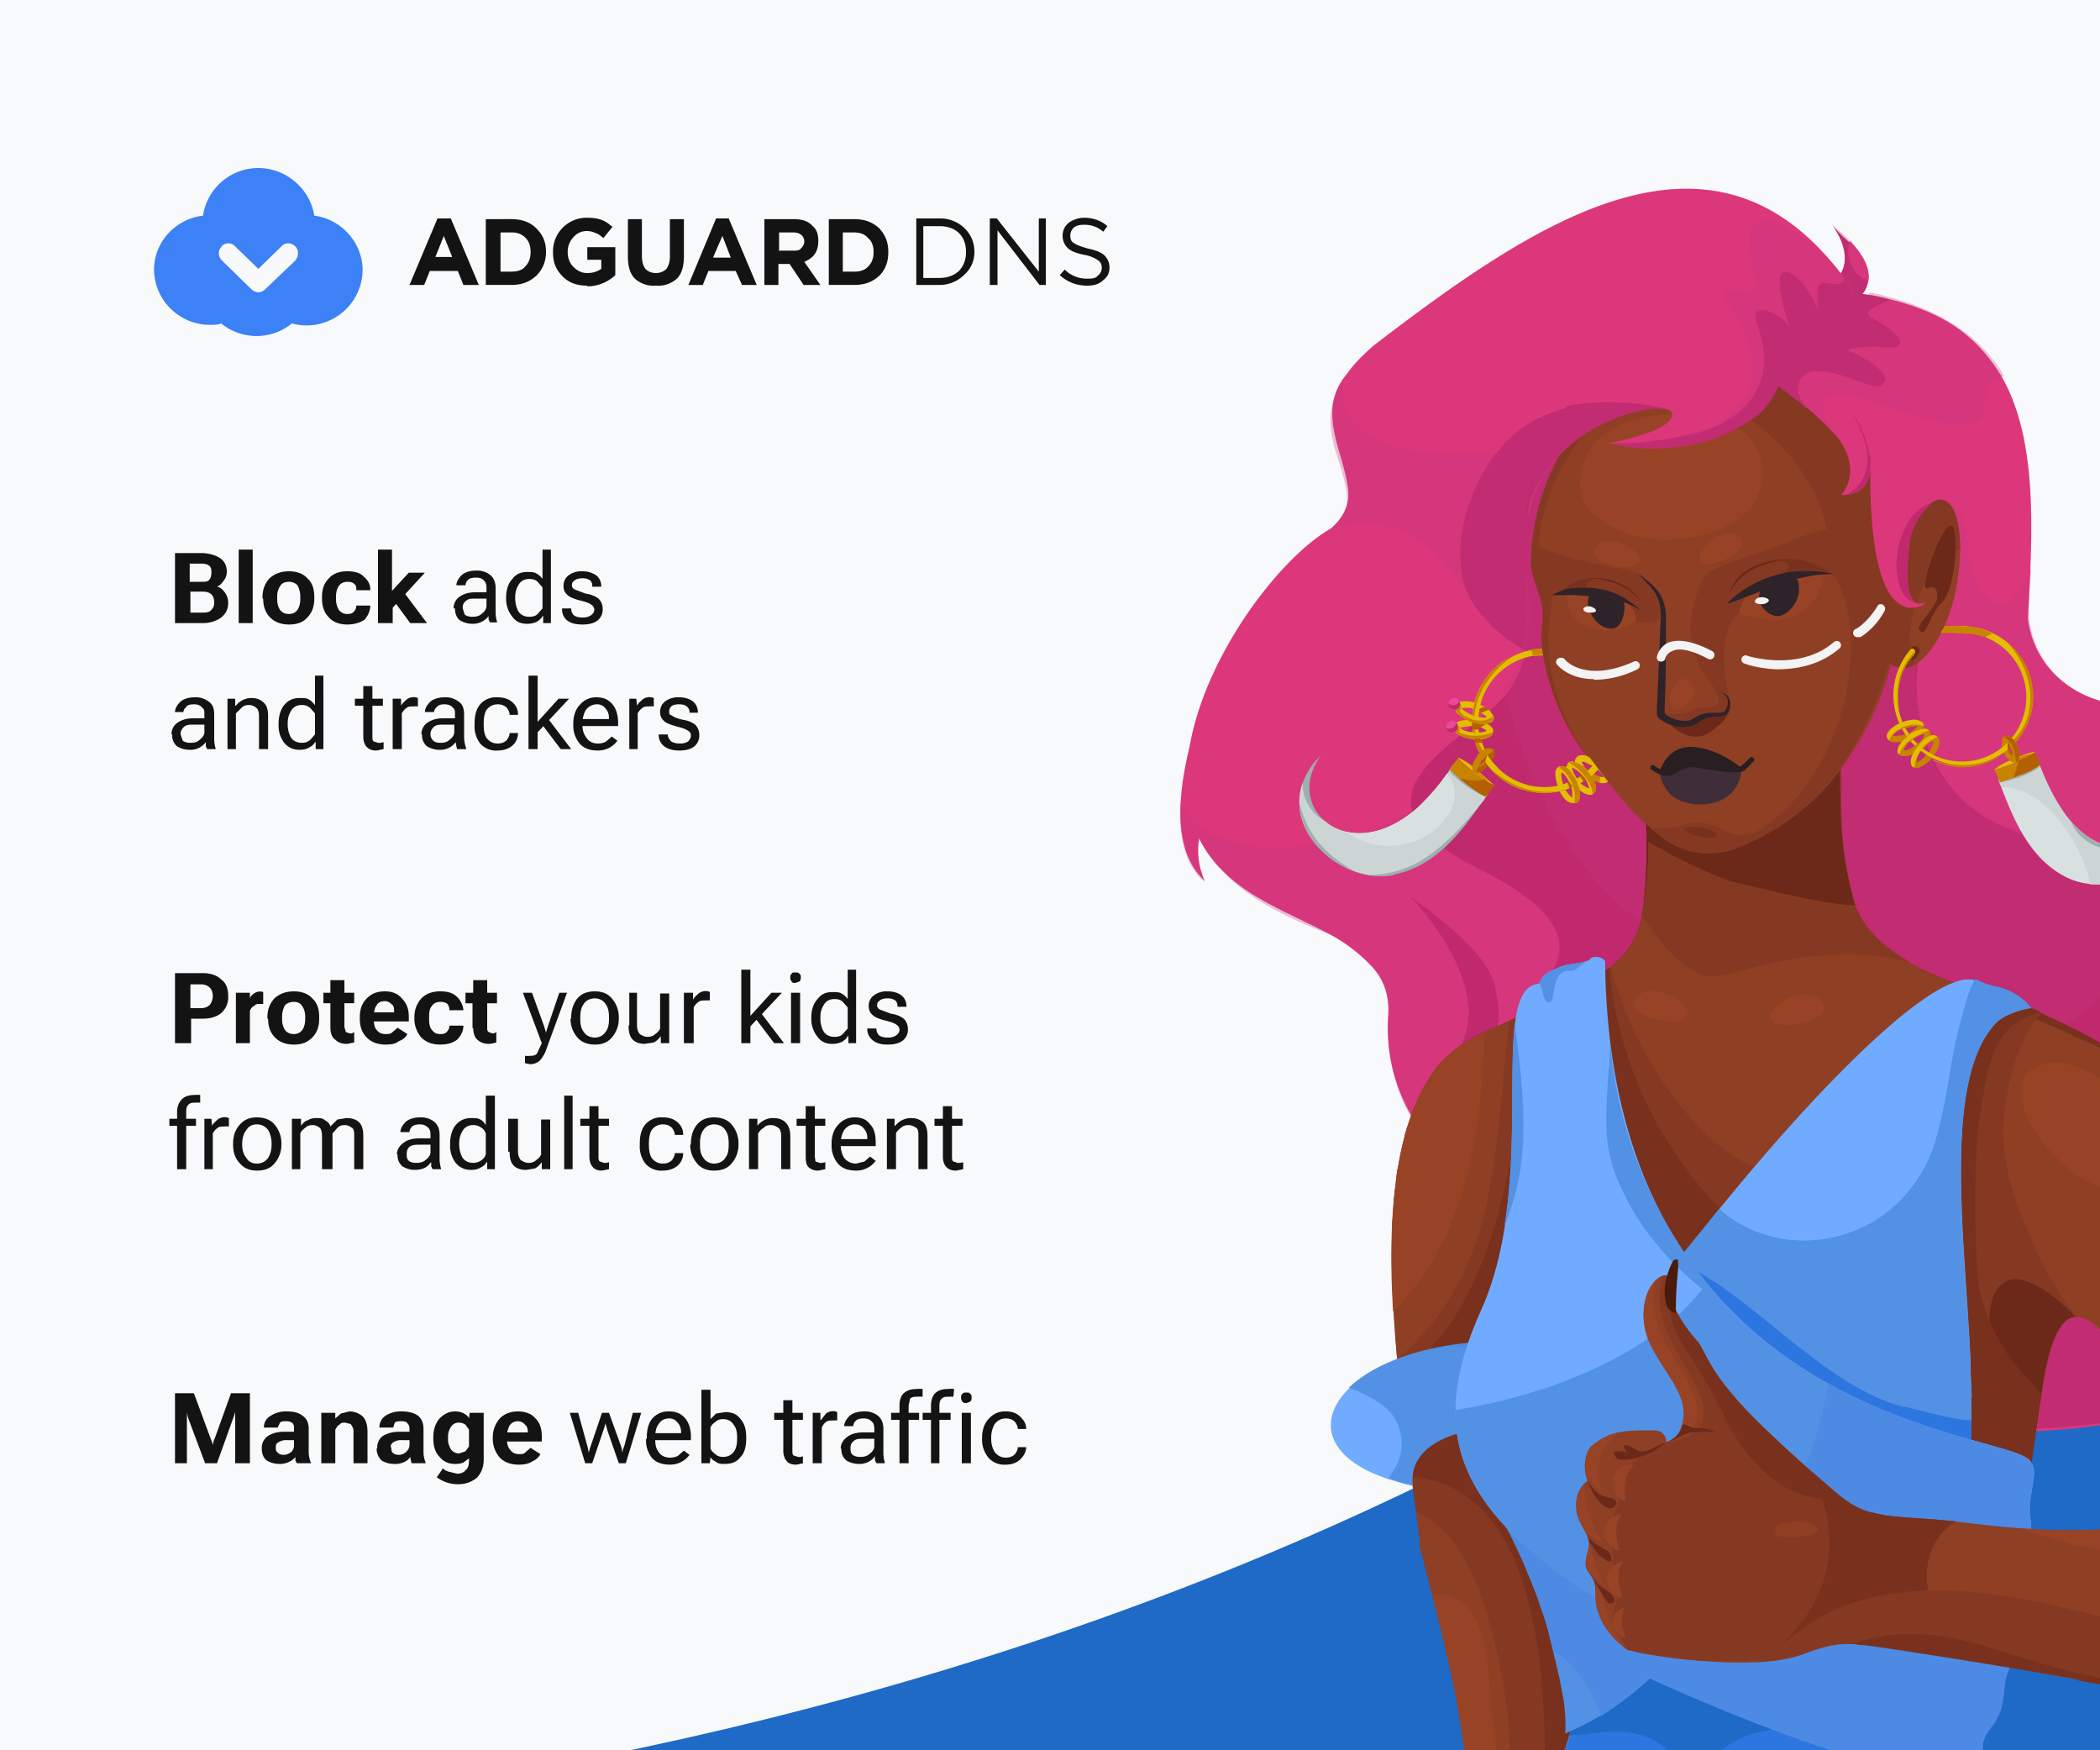<svg xmlns="http://www.w3.org/2000/svg" width="300" height="250" fill="none"><rect width="100%" height="100%" fill="#808080" stroke="none"/><g clip-path="url(#a)"><path fill="#1E6AC6" d="M0 0h300v250H0z"/><ellipse cx="-27.5" cy="1.5" fill="#F8F9FA" rx="391.5" ry="260.5"/><path fill="#C1296E" d="M266 42c-.5.6-.9 1-1.2 1.1-1.1.7-1.6 0-1.9-1-.2-.8-.2-1.7-.2-2.2v-.5s2.4-2.4-.9-7.2a19.6 19.6 0 0 0 3 2.9c1.7 2 3.1 4.7 1.2 7Z"/><path fill="#C6327C" d="M266.9 40.1c-.1.7-.4 1.3-1 2-.4.5-.8.8-1.1 1-1.1.7-1.6 0-1.9-1-.2-.8-.2-1.7-.2-2.2v-.5s2.4-2.4-.9-7.2c0 0 1.1.8 2.3 2l.2.3.6.6c1.2 1.4 2.3 3.2 2 5Z" opacity=".3" style="mix-blend-mode:multiply"/><path fill="#DD377B" d="M266.9 40.1c-1-.1-2-1.2-2.6-2.7a4.3 4.3 0 0 1 0-3l.6.7c1.2 1.4 2.3 3.2 2 5Z"/><path fill="#C6327C" d="M266.9 40.1c-1-.1-2-1.2-2.6-2.7a4.3 4.3 0 0 1 0-3l.6.7c1.2 1.4 2.3 3.2 2 5Z" opacity=".3" style="mix-blend-mode:multiply"/><path fill="#DD377B" d="M171.3 119.8c-.6 3.2.8 6 .8 6-6.6-6-2.2-20 .2-26.8 0 0 5 12.3 1 16.7a8.3 8.3 0 0 0-2 4Z"/><path fill="#DD377B" d="M255.8 56.5v-.1l.2.2-.2-.1Zm-1.7-1.4Zm7.7 6.6Zm-6-5.2v-.1l.2.2-.2-.1Zm-1.7-1.4Zm7.7 6.6Zm-6-5.2v-.2c0 .1 0 .2.2.2h-.2Zm-1.7-1.4Zm7.7 6.6Zm-6-5.2v-.2c0 .1 0 .2.2.2h-.2Zm-1.7-1.4Zm7.7 6.6Zm-6-5.2v-.2c0 .1 0 .2.2.2h-.2Zm-1.7-1.4Zm7.7 6.6Zm-5.8-5.2h-.2l-.1-.2.3.2Zm-2-1.4Zm7.8 6.6Zm-5.8-5.2h-.2l-.1-.2.3.2Zm-2-1.4Zm7.8 6.6Zm-5.9-5.2-.2-.2.2.2Zm-1.9-1.4Zm7.8 6.6Zm-5.9-5.2-.2-.2.2.2Zm-1.9-1.4Zm7.8 6.6Zm-5.9-5.2-.2-.2.2.2Zm-1.9-1.4Zm7.8 6.6Zm-5.9-5.2-.2-.2.2.2Zm-1.9-1.4Zm7.8 6.6Zm-5.9-5.2-.2-.2.2.2Zm-1.9-1.4Zm7.8 6.6Zm-5.9-5.2-.2-.2.2.2Zm-1.9-1.4Zm7.8 6.6Zm-5.9-5.2h-.1l-.1-.2.2.2Zm-1.9-1.4Zm7.8 6.5v.1Zm-5.9-5.1-.1-.1-.1-.1.2.2ZM254 55Zm7.8 6.5v.1Zm-5.9-5.1-.1-.1-.1-.1.2.2ZM254 55Zm0 0 1.7 1.2.2.2 1.2.9h.1v.1l.8.6c1.3 1.1 2.6 2.3 3.8 3.6l.2.2-8-6.8Zm0 0Zm2 1.4-.2-.1-.1-.1.2.2Zm5.8 5.1Zm-7.8-6.5Zm2 1.4-.2-.1-.1-.1.2.2Zm5.8 5.1Zm-7.8-6.5Zm2 1.4-.2-.1-.1-.1.2.2Zm5.8 5.1Zm-7.8-6.5Zm2 1.4-.2-.1-.1-.1.2.2Zm5.8 5.1Zm-7.8-6.5Zm2 1.4-.2-.1-.1-.1.2.2Zm5.8 5.1ZM254 55Zm2 1.5-.2-.1-.1-.1.2.2Zm5.8 5.1ZM254 55Zm2 1.5-.2-.1-.1-.1.2.2Zm5.8 5.1ZM254 55Zm2 1.5-.2-.1-.1-.1.2.2Zm5.8 5.1Zm-7.7-6.6Zm1.9 1.4h-.2l-.1-.1.3.2Zm5.8 5.2Zm-7.7-6.6Zm1.9 1.4h-.2l-.1-.2.3.2Zm5.8 5.2Zm-7.7-6.6Zm1.9 1.4h-.2v-.2c0 .1 0 .2.2.2Zm5.8 5.2h.1Zm-7.7-6.6Zm1.8 1.3h-.2l.3.1h-.1Zm6 5.3ZM254 55Zm1.8 1.3h-.2l.3.1h-.1Zm6 5.3ZM254 55Zm1.8 1.3h-.2l.3.1h-.1Zm6 5.3ZM254 55Zm1.8 1.4-.2-.1.3.2-.1-.1Zm129.2 73c0-2.2-.3-4.4-.7-6.5l-.2-.7-.1-.5v-.4a38.2 38.2 0 0 0-6.3-13.5l-.1-.2C363 87 334 89.9 315.5 98.4c-13.1 6-24.5.1-25.8-10 .7-12.8 1.4-25.7-3.8-34.7-3.7-6-8.5-9.2-16.5-11.1-1.6-.4-3.2-.6-4.9-.8 0 0-.3-1-1.2-2.3-18.7-25-44-7.8-67 9.8-1.6 1.4-2.9 2.7-3.8 4-4.7 5.5-.4 11.3.1 16.8.2 1.8-.6 3.8-2.5 5.4-9.4 5.4-23.9 26.5-19.9 41.3a16.6 16.6 0 0 0 4.6 7.7c3.9 3.9 9.5 6 14.5 8.6a23.7 23.7 0 0 1 7 5.3c1.7 2 2.2 4.4 2 6.8a25 25 0 0 0 4.1 15.4l2.8 4a106.5 106.5 0 0 0 33.2 27.8 100.3 100.3 0 0 0 62.2 11.1l5.6-.5c5-.5 9.8-1 14.6-2.1a65.6 65.6 0 0 0 33.8-18.7c.9-4.4 1-9.8 0-16.3 0 0 2.8 5.4 4.2 12.3 7.9-7.9 14.8-16.3 19.6-25l-.1-.6a31.4 31.4 0 0 0-1.9-6.2 63.3 63.3 0 0 0-6.9-11.7s7.2 5 12 12.2l.6-1.5.2-.4 1-2.8.1-.5.2-.8.1-.2a10.5 10.5 0 0 0 .2-.7l.1-.5v-.1l.1-.3v-.3l.2-.4.1-.6a31.8 31.8 0 0 0 .4-2.6v-.7l.2-1V129.3Z"/><path fill="#C6327C" d="M329.4 93.8c-.4.2-29 11.6-29.7 28-.7 16.5-51-4.7-51-4.7s22.7-21.1 29.8-45.5c0 0 2.5 1.3 2.7 6.8.2 6 4.5 9.5 6 7.5 1-1.3 2-3 3-4.7-.3 3.2-.5 5.7-.3 7.3 1.3 10.1 12.7 16 25.7 10 3.5-1.6 8.3-3.4 13.8-4.7ZM249.4 132.2c.1 7.6-28.2 27-44.1 32.7l-2.9-4c-3-4.5-4.4-10-4-15.5.1-2.5-.4-4.8-2-6.8-1.3-2-3.6-4-7.1-5.4-5.7-2.2-11-4.9-14.6-8.7-1.4-1.4-2.5-3-3.4-4.7v.2c-.5 3.2.8 6 .8 6-3-2.5-3.7-6.8-3.5-11.4a10.5 10.5 0 0 0 3.2 3.7c8 5.8 24.4 1.3 30.8-3.1 7.5-5.1 46.6 6.8 46.8 17ZM228.7 78l-18.1 8.5s-7.3-15.8-20.8-10.7c1.8-1.5 2.8-2.8 2.6-5-.4-5.3-5-10.5-.1-17.2-.1.2-5 13 21.6 11 26.8-2 14.8 13.3 14.8 13.3Z" opacity=".3" style="mix-blend-mode:multiply"/><path fill="#C1296E" d="M238 58.7s-9.4-3.4-18.5 1.2c-8.4 4-14 18.7-9 26.4 5.2 7.6 14.7 9.6 14.7 9.6s15-30.7 14.8-33.4a5 5 0 0 0-2-3.8Z"/><path fill="#C6327C" d="M238 58.7s-9.4-3.4-18.5 1.2c-8.4 4-14 18.7-9 26.4 5.2 7.6 14.7 9.6 14.7 9.6s15-30.7 14.8-33.4a5 5 0 0 0-2-3.8Z" opacity=".3" style="mix-blend-mode:multiply"/><path fill="#C1296E" d="m344.4 189.8-.2.7c-7 5-15.1 8.3-23.6 10.2-8.3 1.8-16.9 2.1-25.3 3.1-7.2.6-14.8.4-21.6-.4-20-3.6-59.6-61.4-56.6-57.7-.8-4 16.7-10.4-6-21.7-20.9-10.4-1.9-17.6 4.2-25 3.7-4.8 3.4-11.5 3-15.8 2 .5 59.5-2.4 59.4 1.1-7.3 10.7-5 31.2 12.6 35.1 12.8 2.6 22.5.8 36.8 10.7 17.3 12 23.3 40.8 17.3 59.7Z"/><path fill="#C1296E" d="M207.3 151.4c8-9.3-5.8-23.3-5.8-23.3s10.4 7 11.9 12.2c1.8 6.6-.5 9-.5 9s-6.5 3.2-5.6 2Z"/><path fill="#C6327C" d="M385 131.8v1.9a36.6 36.6 0 0 1-.2 1.3v.5a31.7 31.7 0 0 1-.4 2.5l-.1.6-.1.4v.3l-.1.3v.1l-.2.5v.3l-.2.4v.2a37.6 37.6 0 0 1-2.2 6c-4.8-7.2-12-12.2-12-12.2a63.7 63.7 0 0 1 6.9 11.7l.2.6a38.5 38.5 0 0 1 1.7 5.5l.1.6c-4.8 8.7-11.7 17-19.6 24.8-1.4-6.8-4.3-12.2-4.3-12.2 1 6.5 1 11.8.2 16.2l-2.5 2.2a65.7 65.7 0 0 1-31.4 16.4c-4.8 1-9.7 1.6-14.6 2l-1 .1-4.6.5-5.2.5c-5.3.4-10.8.5-16.1.1h-.5l-5-.5c2.8-12.2 22.7-29 36.3-25.9a31.5 31.5 0 0 0 38-18c5.8-13.3 3.5-21.7 20.1-32.3 16.3-10.4 4.7-24.4 4.2-25 2 1.7 3.8 3.7 5.3 5.8l.2.2c0 .2.2.4.3.5l.2.2a38.5 38.5 0 0 1 6.7 22.9ZM277.6 149.6c-9.2-2.2-10.8-11.2-33.1-14.2s-29.6-37-29.6-37l1.3-2c2.3-5.3 2-9.9 1.7-13.9l55.6-.7h2.4l-.3 1c-.2 1.1-.6 3.2-.7 6a28.7 28.7 0 0 0 .8 19c1.4 4 5.3 7.4 9.9 9.6 1.4.7 3 1.3 4.5 1.7 2.8.7 6 1 9.6 1.4 15 20.1-10.3 32-22.1 29.1Z" opacity=".3" style="mix-blend-mode:multiply"/><path fill="#863922" d="m233.5 259-.5-.1a276.6 276.6 0 0 1-8-1.8l-4.1-1h-.2l-4.7-1.3-1.8-.5-4.7-1.4c0-2.2-.4-4.4-.7-6.5a139.7 139.7 0 0 0-2.2-10.4c0-.6-.2-1-.3-1.6l-.3-1v-.4l-.2-.3-.5-2.2-.7-2.7-1.8-7v-1l-.5-4-.2-1.3-.3-2.3-.2-1.3-.5-4-.2-1.5v-.3l-.2-1.2-.1-.9V202.7c-.3-1.5-.4-3-.6-4.6v-.8l-.4-3.1v-.1a98.9 98.9 0 0 1-.3-4v-.6l-.2-2.3v-.5l-.1-1.1V183l-.1-1.7V174.6l.1-1.2.1-1.2v-.7l.1-.7.1-.8.2-1.3v-.9a2 2 0 0 1 .1-.4v-.3l.2-.5v-.3l.2-.9.5-2.2.2-1.1.3-1.1.2-.4.2-.7.3-1 .1-.2.2-.4a27.2 27.2 0 0 1 1.7-3.6l.1-.1a60.4 60.4 0 0 1 1.3-2 19.3 19.3 0 0 1 1.8-1.9l.5-.4.3-.3.3-.2c.9-.7 2-1.4 3-1.9l1.1-.5 3.5-1.6 1-.5a104.1 104.1 0 0 0 4.6-2.3l.6-.3a18.2 18.2 0 0 0 .4-.3c2.1-1 4-2.1 5-2.9.4-.3.8-.3 1 0v2.4a45.1 45.1 0 0 1-1.4 5.5c0 .5-.2 1-.3 1.3l-.2.5-.1.5-.2.5-.1.5v.1l-.2.3v.3l-.2.6a115 115 0 0 0 3.6 5l.2.3c0 .2.2.4.3.5v.2l.3.6a5.6 5.6 0 0 1 .3.8 13 13 0 0 1 .3.9l.2.6v.2l.4 1.6.8 3.7.1.3.3 1.1v.4l.1.6.1.4v.4l.2.6v.7a5.2 5.2 0 0 1 0 1 13 13 0 0 1-.2 2.1 6 6 0 0 1-.5 1.6c-1 1.7-2.5 2.8-3.8 5.7l-.2.3-.1.4-.3 1-.2.5-.3 1.1v.4l-.2.7-.2 1.6-.1.6-.1 1.2v.4l-.1.7a52.2 52.2 0 0 0-.1 2.2V196.3l.2.8.2 1.9.1.4.1.5.3 1.5.4 1.6.3 1.5.2.7.1.7a178.5 178.5 0 0 1 .4 1.8l.1.3.2.7c0 .6.2 1.1.3 1.7l.3 1.3.2 1 .2 1.2.1.7.1.7.2 1v.5l.2.7a56 56 0 0 1 .4 3v1.3a128.6 128.6 0 0 1 .2 1v.5a511.1 511.1 0 0 1 .2 2.1v.3l.1 2.5v.7l.1.9v.5l.2 3v1.8l.1 2.4v.4l.2 3.2V242.9l.2 4v.6l.7 6.8v.3a5.8 5.8 0 0 1 .1.6l.3 2.4.2 1.5Z"/><path fill="#8E3F24" d="M215.5 145.9 211 148c-12.8 6-13.2 27-11.4 46.2 14.4-12.7 13.7-28 16-48.3ZM233.5 259l-.5-.1a276.6 276.6 0 0 1-8-1.8l-4.1-1h-.2l-4.7-1.3a174 174 0 0 1-6.5-1.9c0-2.2-.4-4.4-.7-6.5a140 140 0 0 0-2.2-10.4l-.6-2.5v-.5l-.2-.3v-.4l-.5-1.8-2.5-9.8v-1l-1-7.5-1.1-8.3.4-.3h.2a8.5 8.5 0 0 1 1.1-.7l.4-.1.3-.2h.3v-.1l.3-.1.3-.1.2-.1h.1l.6-.3h.3l.8-.3h.1l.3-.1a28.5 28.5 0 0 1 2.4-.6h.2c2.1-.6 4.3-1 6.5-1.2h.6a70 70 0 0 1 2.2-.3h1.7c2-.2 4.1 0 6.1.4l.8.1a69.6 69.6 0 0 0 .6 3.1l.4 1.6.1.6.2.7.2 1a70.2 70.2 0 0 1 .2.9v.2l.2.8.4 1.6.3 1.3.2 1.1.2 1 .1.8.1.7.2 1v.5l.2.8a56 56 0 0 1 .3 3l.1.8v.4l.1.8v.7a829.6 829.6 0 0 1 .2 2.1v.4l.2 2.4v1.7l.1.4.1 3.1V234.3l.1.5v2.7l.1.4.1 3.2v1.1l.1.6.2 4v.6a141.8 141.8 0 0 0 .8 7.5v.2l.3 2.4c0 .5 0 1 .2 1.5Z"/><path fill="#863922" d="m233.5 259-.5-.1a276.6 276.6 0 0 1-8-1.8l-4.1-1h-.2l-4.7-1.3-.4-7.2a78 78 0 0 0-3.9-19.3c-1-2.8-2.3-5.6-4-8a14.7 14.7 0 0 0-4.8-4.1l-.6-.3-.2-1.4-.3-2.3-.2-1.3-.5-3.4-.4-3.6.4-.3h.2a8.4 8.4 0 0 1 1.1-.7l.4-.2h.3l.3-.2.6-.2.2-.1h.1l.6-.3h.3l.3-.2.5-.1h.1l.2-.1a29.2 29.2 0 0 1 2.5-.6h.2a43 43 0 0 1 4-.9l1.2-.1 1.3-.2h.7l2-.3h1.8c1-.1 2.1-.1 3.2 0h.5a11.4 11.4 0 0 1 1.4.2 19.6 19.6 0 0 1 1.1.2l.7.1.6 3 .7 3 .4 1.8v.3c.5 1.8 1 3.8 1.3 5.9l.2 1.5.2 1.3.5 3.9.1.8v.6l.2 1.3.1 1.8v1l.2 2.1v1.6l.1.5.2 3v1.8l.1 2.4v.4l.2 3.2v2.6l.1 1v.7l.1 1.5v.5l.4 3.8.2 1.6.1 1.4v.3l.1.5v.1l.1.7.1 1 .1.6v.3l.2 1.3Z"/><path fill="#79311D" d="m233.5 259-.5-.1a276.6 276.6 0 0 1-8-1.8l-4.1-1h-.2c0-10.3.8-39.5-15.6-44.5a17 17 0 0 0-3.4-.7h-.1l-.5-3.4-.4-3.6.4-.3h.1a8.2 8.2 0 0 1 1.2-.7l.4-.1.3-.2h.3v-.1l.6-.2.2-.1h.1l.6-.3h.3l.3-.2h.4l.2-.1.2-.1 1-.3h.2a15.4 15.4 0 0 1 1.3-.3h.2a42.5 42.5 0 0 1 5.2-1l1.3-.2h.7l2-.2h.1l1.7-.2h3.2l.5.1a11.4 11.4 0 0 1 1.4.2 18.7 18.7 0 0 1 1 .2h.1l.7.1.6 3 .7 3 .4 1.8v.3c.5 1.8 1 3.8 1.3 5.9l.2 1.5.2 1.3v.1l.5 3.8.1.8v.6l.2 1.3.1 1.8v1l.2 2.1v1.6l.1.5.2 3.1v1.7l.1 2.4v.4l.1 3.2.1 1.7v.9l.1 1v.7l.1 1.5v.5l.4 3.8.2 1.7.1 1.3v.3l.1.5v.8l.2 1v.6l.1.3.2 1.3Z"/><path fill="#994326" d="m214.2 254.3-4.7-1.4a140 140 0 0 0-2.9-17l-.3-1.4-.3-1v-.5l-.3-.6-.4-1.9-.7-2.6c1.4-.3 2.7 0 3.9.7 1.6 1 2.5 2.7 3 4.4 1.3 3.7 1.2 7.6 1.5 11.5 0 .4.8 4.6 1.2 9.8Z"/><path fill="#66220E" d="m233 258.9-5.6-1.2a406.8 406.8 0 0 1-.4-5.2v-.2l-.1-1.7v-.2l-.1-2.7-.1-1.4-.2-2.4a97.3 97.3 0 0 0-1.3-10.3c-.5-3-1.3-6-2.4-8.9 0-.3-.2-.5-.3-.8-1.4-3.5-3.4-7-5.9-10v-.1l-1-1.3a29.3 29.3 0 0 0-3.3-3l-1.4-1.1-.1-.1-.3-.2a22 22 0 0 0-.7-.6v-1.8h.5l3.8.6 1.2.3h.2l3.4 1.1h.2a19 19 0 0 1 6.8 4.6l.5.5.8 1 1.2 2a24.1 24.1 0 0 1 2.3 5.5l.2.4v.9l.1.2v.5l.3 4.9v1.6l.1.5.2 3.1V235.1l.1 2.3v.5a540.8 540.8 0 0 1 .2 3.2V242.9l.1.9v1l.1.7v1.5l.1.5.4 3.8.1 1.6.2 1.4v.8l.1.1v.7l.2 1v.6l.1.3.2 1.3-.5-.1Z"/><path fill="#79311D" d="m227.2 154.5-1.8-2.4c.8-2.4 4.7-14.7 1.7-12.5a72.3 72.3 0 0 1-9 5c-1.8 36-11.2 46.2-17 51-4 3.3 3.5 4.2-.6 7v.4a42.5 42.5 0 0 1 12.9-3.9c3-.4 6.2-.9 9.2-.7 1.4.1 2.8.3 4.1.6-.3-1.7-.5-3.3-.5-4.8 0-21.7 9.3-12.7 5.7-27.8-1.3-5.5-1.1-7.5-4.7-12Z"/><path fill="#994326" d="m212.2 147.9-.1-.3-1.1.4c-11.2 5.3-13 22.1-12 39.3 11-10.8 12.6-27.1 13.1-39.4Z"/><path fill="#71ABFF" d="M228 208c-1.4-5.4-27.7-7.6-26.2 4.2-23.3-5-9.3-23.7 20.4-20 12.7 1.5 15.5 12 5.7 15.9Z"/><path fill="#5391E5" d="M222.2 192c-14.2-1.7-24.8 1.7-29.5 6.2 2.2.8 4.7 2.2 5.9 3.5a7 7 0 0 1 .8 7.8l-1 1.6c1 .4 2.1.8 3.4 1.1-1.2-11.2 24.8-9.7 26.1-4.1 2-.8 3.5-1.9 4.4-3a6.2 6.2 0 0 0 1.2-5.8c-1-3.1-4.5-6-10.2-7l-1.1-.2Z"/><path fill="#4C8AE4" d="M222.1 192.1c-5.9-.7-11.1-.5-15.6.2 3.7.1 7.7.7 10 3.8 1.7 2.3 2.2 5.2 2 8 4.8.5 9 2 9.4 4 9.8-3.8 7-14.4-5.8-16Z"/><path fill="#3C81F6" d="M231.3 205.4c.9-1.5 1.8-3.3 2-5l.1-1.3c-.8-2.4-3.2-4.7-7-6l.9 3.3c.4 2.5.8 5.7-.3 8.1l-.7 1.7c.9.6 1.4 1.2 1.6 1.9l2.2-1.1c.5-.5.9-1.2 1.1-1.6Z"/><path fill="#66220E" d="m283 264.4.2.9a317.2 317.2 0 0 1-16.7-1.3l-1.7-.2h-.4a279 279 0 0 1-25.9-3.8h-.3l-4.7-1-.5-.1a276.6 276.6 0 0 1-8-1.8l.1-.6.1-.8v-.5l.2-2.4v-1.3l.1-1v-.1l.1-2.6v-5.2l-.3-3.7V238.1a44.4 44.4 0 0 0-.7-4.3l.6-.2c.7-.1 1.4.1 2.1.6l1.1.7c.2 0 .2.1.3.2l3 2.4h.1c1 .6 1.8 1 2.7.9a76.3 76.3 0 0 1 2.8-.2l8.4-.3a126.5 126.5 0 0 1 15.2 1c7.5.8 15 2 22.5 3.6l-.4 3.3v.1l-.4 3.4v1.1l-.1.6v.3a20.5 20.5 0 0 0-.1 1.4v.7c-.1 1.2-.2 2.3-.1 3.5v1.5a37.3 37.3 0 0 0 .7 6Z"/><path fill="#4A1B0B" d="M282.3 253.4v5a37.3 37.3 0 0 0 .4 4v.6l.3 1.4.2.9a317.2 317.2 0 0 1-18.4-1.5h-.4a279 279 0 0 1-25.9-3.8h-.3l-4.7-1-.5-.1a276.6 276.6 0 0 1-8-1.8l.1-.6.1-.8v-.5l.2-2.4v-1.1l.1-.2v-1.1l.1-2.6v-5.2l-.3-3.7V238.1a44.4 44.4 0 0 0-.7-4.3l.6-.2c.7-.1 1.5.1 2.2.5a10.9 10.9 0 0 1 1.4 1l3 2.4c1 .6 1.8 1 2.7.9l1.6-.2h1.2c2.8-.3 5.6-.4 8.4-.3a116.7 116.7 0 0 1 14.9.9c7.6.8 15.3 2.1 22.8 3.7l-.4 3.3v.1l-.4 3.4v.7l-.1.4V251.3a20.5 20.5 0 0 0-.2 2v.1Z"/><path fill="#66220E" d="m367.4 238.5-3.9 1.8h-15.4c-14.7-9.1-19.7-22.6-43.2-45.2-3.3-3.2-8.1-11.4-11.3-4.2a16.7 16.7 0 0 0-.9 2.5l-.1.5-.1.5v.2a26.8 26.8 0 0 0-.4 1.3c0 .3 0 .7-.2 1a25.3 25.3 0 0 0-.3 2.2l-2 14.2-.2 1a323.5 323.5 0 0 1-.8 5.1l-.2 1-.3 2.2-.1.5-.5 2.7v.6l-.4 1.8-.3 1.8-.2 1-.6 3.5-.3 1.8-.3 1.7a200.6 200.6 0 0 1-3 13.2l-.1.6a25.3 25.3 0 0 1-1.2 3.6h-.7c-5.8.5-43 3.2-55-4h-.2c.4-6.3-3.4-20.3-6.9-29l-.1-.4a48.3 48.3 0 0 0-.7-1.6l-.2-.4-.1-.2a41.7 41.7 0 0 0-.5-1l-.1-.3-.2-.3-.1-.3-.5-.8c-3.6-6-8.2-12.5-6.8-19.4 1.2-6 4-9.7 4.5-15.7V181a64.7 64.7 0 0 0 4.5-9.6l.2-.5v-.3c.2-.2.2-.5.3-.7l.1-.4.6-1.7c1.3-4.3 2.1-8.8 2.7-13.3.5-4 .7-8.2.2-12.2a31 31 0 0 0 7.8-4l.2-.2a11.7 11.7 0 0 0 4.5-7.4 74.5 74.5 0 0 0-1-25.2 43 43 0 0 0 7.5-1.8l1.5-1a66.8 66.8 0 0 0 7.8-3.6 95.1 95.1 0 0 0 13-8.5c-.2 9.8-1.6 26.7 1 36.6.2 1.1.5 2.1 1 3 1.5 3.2 4.3 5.5 7.4 7.3 4.5 2.6 9.7 4 13.3 5l2 .8.4.1.2.1.2.1 2.6 1.1c11.8 5.5 21 10.5 38.5 33.6a101 101 0 0 1 3.3 4.5l.4.6 3.7 5.7a41 41 0 0 0 6.1 7.3l.8.8c3.9 4 12.5 12.2 18 22.8a50.2 50.2 0 0 1 4.3 11.6l.1.4c.4 2.2.7 4.4.7 6.6Z"/><path fill="#8E3F24" d="m367.4 238.5-3.9 1.8h-15.4c-14.7-9.1-19.7-22.6-43.2-45.2-3.3-3.2-8.1-11.3-11.3-4.2l-.6 1.7-.3.8-.1.5-.1.5v.2a26.8 26.8 0 0 0-.4 1.3c0 .3 0 .7-.2 1a21.6 21.6 0 0 0-.3 2.2l-2 14.2-.2 1a323.5 323.5 0 0 1-.8 5.1l-.2 1-.3 2.2-.1.5-.5 2.7v.6l-.4 1.8-.3 1.8a243.5 243.5 0 0 1-.8 4.5l-.3 1.8-.3 1.7a200.6 200.6 0 0 1-4.3 17.4l-1.4.1h-.2c-7.8.7-42.7 3.2-54.1-3.8v-.3a93 93 0 0 0-7.6-30.2c0-.3-.2-.5-.3-.8l-.2-.4a6.6 6.6 0 0 1-.2-.5l-.2-.4-.2-.3-.1-.3-.2-.3-.1-.3a19 19 0 0 0-.5-.9c-3.6-6-8.1-12.4-6.8-19.3 1.2-6 4-9.7 4.5-15.7V181a64.7 64.7 0 0 0 4.5-9.6l.2-.5v-.3c.2-.2.2-.5.3-.7l.2-.4.5-1.7c1.3-4.3 2.1-8.8 2.7-13.3.5-4 .7-8.2.2-12.2a31 31 0 0 0 7.8-4l.2-.2a11.7 11.7 0 0 0 4.5-7.4 49 49 0 0 0 .6-14.5 70.7 70.7 0 0 0-1-8.3l-.2-.7a52 52 0 0 0-.4-1.6 43.2 43.2 0 0 0 16.8-6.5c4.3-2.9 8.2-6.4 13.1-10.2v1.6l-.4 9a375.8 375.8 0 0 0 0 18.3 51 51 0 0 0 2.2 12.4c1.6 3.2 4.4 5.5 7.5 7.3 4.5 2.5 9.7 4 13.3 5l2 .8h.4v.1h.2l.3.2 2.5 1.1c11.8 5.4 21 10.5 38.5 33.6 1.4 1.7 2.4 3.2 3.3 4.5l.4.6 3.7 5.7.5.7a50.1 50.1 0 0 0 5 6l.6.6.8.8c3.9 4 12.5 12.2 18 22.8a51.2 51.2 0 0 1 4.3 11.6l.1.4c.4 2.2.7 4.4.7 6.6Z"/><path fill="#8E3F24" d="M367.3 236.3a89 89 0 0 0-9.2-15.2c-2.1-2.9-4.3-5.9-6.9-8.5-6-6.2-13.9-9.6-21.2-13.8-3.5-2-6.9-4.1-9.4-7.3a24.4 24.4 0 0 1-4.4-9c-1-3.7-1-7.5-1.8-11.2-.7-3.8-2-7.5-4-10.7-4-6-10.2-9.6-17.2-11-3-.5-6.1-.9-9.2-.7a50.7 50.7 0 0 0-6.9 16.5c-1.6 8.6.8 17.6 5.1 25 2.4 4.1 5.5 7.8 9 11l.4-2.3c2.7-19.5 9.1-8 13.3-4 23.4 22.7 28.5 36 43.2 45.2h15.4l3.8-1.8v-2.1Z"/><path fill="#79311D" d="M296 147.9c3.6 1.6 7.4 3.1 10.6 5.4l1 .7c-6.4-5-12-7.5-18.7-10.5l-1-.4-1 1.4c3.2.6 6.3 2 9.2 3.4Z"/><path fill="#863922" d="M286.2 162.7c-.1-4 .6-7.9 1.9-11.7.8-2.1 1.8-4.6 3.5-6.3l-2.6-1.2-1.4-.6-.2.2a32.4 32.4 0 0 0-8.4 22 61.6 61.6 0 0 0 5.2 27.4c1.6 3.2 5 5 7.3 7.9l.2-1.3c1.1-8.4 3-11 5-11a42 42 0 0 1-6.8-11.9 37.3 37.3 0 0 1-3.7-13.4Z"/><path fill="#994326" d="M290.8 152.4c-8.5 4.7 11.3 25.1 16.6 15a7 7 0 0 0 .3-4.9c-1.4-4.7-11.3-13.2-16.9-10Z"/><path fill="#66220E" d="M276.6 149.7c-3.7 4-7 8.4-8.8 13.4 2.2-2.6 4-5.6 5.7-8.6l3.1-4.8Z"/><path fill="#863922" d="M288.2 221.7c-2.2 13.4-5 28.3-7.1 33.7h-.7l-.7.2h-.2c-7.8.7-43.2 3.7-54.6-3.3.5-7.8-5.2-28.3-9.1-35-3.6-6-8.2-12.8-6.8-19.7 1.2-5.9 4-9.6 4.5-15.6V181a61.8 61.8 0 0 0 8.4-26.5c.5-4 .7-8.2.2-12.2a31 31 0 0 0 7.8-4l.2-.2c.5 2 1.2 3.8 1.9 5.7a52 52 0 0 0 9.9 16.3c3.8 4.3 9 7.7 14.8 8.3l4-.1a11 11 0 0 0 5.3-2.2v.3c-1 3.8-1 7.8-.4 11.7a83.2 83.2 0 0 0 14.5 35c2.3 3.3 5 6.2 8 8.7Z"/><path fill="#6C2818" d="M295.6 187.2c-1.4-1.4-3-2.7-4.7-3.6-1.4-.7-3.2-1.4-4.6-.4-1.9 1.2-2.1 4-2.1 6 0 4.1 1.3 8.1 2.1 12.2a64.7 64.7 0 0 1 1 18.3l1 1c1.5-9 2.7-17.2 3.3-21.6 1.1-8 2.9-10.9 4.8-11l-.8-1Z"/><path fill="#79311D" d="m222.4 142-.2.2.2-.1Z"/><path fill="#79311D" d="m291.6 199-1.7 12c-3.6.8-7.5.6-11 .2h-.1c-7-.9-13.8-3-20.3-5.4a144 144 0 0 1-18.5-8.6 398 398 0 0 1-20.2-11.7c-2-1.2-4-2.5-6-3.5l-.3-.2v-1a65 65 0 0 0 4.5-9.5l.2-.5v-.3c.2-.2.2-.5.3-.7l.2-.4.5-1.7c1.3-4.3 2.1-8.9 2.7-13.3.5-4 .7-8.2.3-12.2a31 31 0 0 0 7.7-4 57 57 0 0 0 18.5 37l1 .9c.3.1.7 0 1-.2a24.3 24.3 0 0 0 6.8-4.2c1.2-1 2.3-2.3 3.4-3.5 1.5-1.7 2.9-3.4 4.2-5.2 4.5-6.3 8-13.5 14.8-17.7 2-1.2 4.2-2.1 6.5-2.8 1.2.3 2.2.6 2.9 1l2.5 1v.1c-6.5 1.6-7.3 6.9-8.3 12.6-1.6 8.8-1 23-.4 27a26 26 0 0 0 6.4 12.2l2.4 2.6Z"/><path fill="#66220E" d="M286.1 212.4c-6.8.3-13.7-1.2-20.2-3.2-5.9-1.8-11.7-4-17.3-6.7-8.7-4-16.8-9-25-13.8-3.3-2-6.7-4.1-10.2-6-.7 5.6-3.3 9.3-4.4 15-1.3 6.9 3 13.6 6.5 19.7a96 96 0 0 1 9.4 34.9c12.9 8 56.2 3.1 56.2 3.1a315 315 0 0 0 8.6-43.5c-1.2.3-2.4.4-3.6.5Z"/><path fill="#4C8AE4" d="M286.8 263.5v.2a6 6 0 0 1-.3 1.7l-3.3-.1a314.6 314.6 0 0 1-16.7-1.3l-1.7-.2h-.4a278.2 278.2 0 0 1-25.9-3.8h-.3l-4.7-1-.5-.1a276.6 276.6 0 0 1-8-1.8l-4.1-1c.5-2 1.7-4 2.5-5.9l.3-.7.2-.7a17.4 17.4 0 0 0 .4-1.4l.1-.4v-.4l.1-.3v-.7h-.1v.6l-.2-1h.1v-.1l.4-.2h.1l.8-.5 1-.5 1.4-.7 4-2a64.6 64.6 0 0 0 5.2-3h.1l2-1.3 2-1.2 3-1.9 1.7-.9a7.3 7.3 0 0 0 4.1 4.5h.1c.5.3 1.1.5 1.7.6h.1c4.4 1.2 10.2.5 15 2.8l.5.2c5.5 2.4 13.1 2.6 14.2 8.4l.7 1 .2.2.5.9-.1.2h-.1l-.1.2-.2.3.4.5.1.2.2.2.1.2.3.3v.2l.4.4c0 .2.2.3.3.5a17.4 17.4 0 0 1 1.1 2.6 21.9 21.9 0 0 1 1.2 5.9v.3Z"/><path fill="#2D76E0" d="M286.8 263.5h-.4c-1.2.2-2.5-.2-3.7-.5l-.6-.2a11.8 11.8 0 0 0-9.2 1.8l-6.4-.6-1.7-.2h-.4l-5.7-.7-.2-1.8a7.2 7.2 0 0 0-3-4.4 5.5 5.5 0 0 0-1-.6 6.5 6.5 0 0 0-5.7 0l-.8.5a12.2 12.2 0 0 0-4.2 4.1l-5.3-1h-.3l-4.7-1h-.5a6.7 6.7 0 0 0 .3-1.4c0-.9 0-1.6-.2-2.3v-.2h-.1c0-.2-.2-.4-.3-.5l-.1-.4c-1.2-1.8-3.4-2.9-5.7-3.5a19 19 0 0 0-1.4-.2H225l-1.2-.2h-.3l.3-.7.2-.7.3-.9.1-.5.1-.4v-.4l.1-.3v-.7h-.1v.6l-.2-1h.1v-.1l.4-.2h.1l.8-.5 1-.5 1.4-.7 4-2a64.6 64.6 0 0 0 5.2-3h.1l2-1.3 2-1.2 3-1.9 1.7-.9a7.3 7.3 0 0 0 4.1 4.5h.1c.5.3 1.1.5 1.7.6h.1c4.4 1.2 10.2.5 15 2.8l3 1.6.2.1c3.8 2.5 7.1 5.5 11.5 6.9l.5.1.2.3.1.1.2.3.7 1-.2.2-.2.3a6.5 6.5 0 0 0-.4.5l.4.5a2.6 2.6 0 0 1 .3.4l.1.2.3.3v.1l.4.5c0 .2.2.3.3.5a17.4 17.4 0 0 1 1.1 2.6 21.9 21.9 0 0 1 1.3 6.2Z"/><path fill="#1E6AC6" d="M285.2 256.4h-.2l-2.8.5c-3.2.3-6.5-.3-9.7.8-3 1.1-5 3.5-6 6.3l-1.7-.2a29 29 0 0 0 .2-7.5 11 11 0 0 0-3.8-7.3 11 11 0 0 0-8-2l-.8.2a13 13 0 0 0-7.4 3.6 31.6 31.6 0 0 0-6.5 9.2h-.3a14.4 14.4 0 0 0 1.7-4.3v-.3c.2-.5.2-1.1.2-1.7-.2-3.1-3.3-5.3-6.1-6a12 12 0 0 0-1.7-.3c-1.9-.1-3.7 0-5.5.3l-1.2.1h-.9l-.5.1.1-.5.1-.4.1-.6v-.8s0-.1 0 0h-.1v.6-.1l-.2-.9h.1v-.1l.4-.2h.1l.8-.5a22.9 22.9 0 0 1 2.3-1.2l4-2a63.8 63.8 0 0 0 3.1-1.8 4.8 4.8 0 0 0 1-1.2c.4-.5.7-1 .9-1.6l.5-1.5.4-1.2.6-1.5a5.5 5.5 0 0 1 2.5-2.8c.2.8.6 1.5 1.1 2.1.6.8 1.4 1.5 2.3 2.1 1 .6 2 1.2 3 1.6 1.4.6 3 1 4.5 1.4l1.6.4h.1l7 1.6h.3c2.4.6 4.5 1.2 6.2 2l.5.2 2.4 1.4.3.2c3.9 2.5 7.1 5.7 11.7 7.3l.5.5.2.2.2.2.5.5v.1h-.1l-.2.3h-.1v.2l-.3.3.4.5.2.2.1.2.2.2.2.3v.2l.4.4a17.8 17.8 0 0 1 1 2.2Z"/><path fill="#71ABFF" d="M289.5 143.3a9.8 9.8 0 0 0-4.5 2.9c-7.5 8.3-4.3 30.4-3.5 48l.1 5.3c.1 5.8-.3 10.8-1.6 14.3-2.4 6.2-7.8 8.5-10.7 13H233v8.3h-4.6v-21.3h-12.9V198c2.5 1.1 6 3.8 7.5 3.3 10.5-3.6 9.4-11.7 17.8-22.5 14-18.2 34.7-40.7 41.3-38.8a2.6 2.6 0 0 1 .5.2c2.4 1.2 4 .4 7 3.2Z"/><path fill="#5391E5" d="M289.5 143.3a9.8 9.8 0 0 0-4.5 3c-7.3 8-4.5 29.3-3.6 46.8l.2 6.4c0 5.8-.3 10.8-1.6 14.4-2.4 6.1-7.8 8.5-10.7 13H233v8.3h-4.6v-21.3h-12.9V198c2.5 1 6 3.7 7.5 3.2 10.5-3.6 9.4-11.6 17.7-22.5l4.9-6a16.8 16.8 0 0 0 5 3.1c5 2.1 10.6 1.8 15.5-.5 5.1-2.4 9-7.2 10.5-12.7 1.6-5.4 2-11.2 3.5-16.7a25.6 25.6 0 0 1 2.5-5.8c2.3 1.2 4 .4 7 3.2Z"/><path fill="#5391E5" d="M290.2 144c-2 .3-3.8 1-5.2 2.2-8.4 7.1-4.6 28.8-3.6 46.9v1.2l.3 5.2-1.9.5c-1.6.2-3.2 0-4.6-.8-1.9-1-3.4-2.7-5-4a14 14 0 0 0-2.4-1.6c-1-.5-2.2-.7-3.4-.9a8.5 8.5 0 0 1-3.1-1l-2.5-2c-1.8-1.6-3.3-3.5-5.2-5-2-1.6-4.3-2.4-6.8-3-2-.4-4.7-1-6.6-2.1l.6-.9 4.8-6a18.4 18.4 0 0 0 5 3.1c5 2.1 10.7 1.8 15.5-.5 5.1-2.4 9-7.2 10.5-12.7 1.6-5.4 2-11.2 3.5-16.7.5-1.8 1-4.2 2-6l.5.1c2.3 1.3 4 .5 7 3.3l.6.7Z"/><path fill="#2D76E0" d="M272.1 201c-11.8-3-22-16.4-32.4-20.8-7.2 10-6.7 17.5-16.7 21-1.5.5-5-2.1-7.5-3.2v15.8h13v21.3h4.6v-8.3h36.2c8.5-9.5 12.7-8.5 12.3-24-1.4.3-7.1-1.3-9.5-1.9Z"/><path fill="#5391E5" d="M240 235v.2c-2.2 1.6-3.6-1.5-4.7-2.3-3.6-2.6-7.4-9.3-10.4-12.5-3-3.2-5.8-6.7-8.3-10.4l-1-1.7-.8-6.5-2 13.3v.1c.9.9 1.7 2 2.4 3 1 1.8 1.8 3.6 2.6 5.4.8 2 1.7 4 2.3 6 .9 2.3 1.4 4.7 2 7.2l.7 3 .6 3.2c.2 1.6.3 3.1.2 4.6a41.2 41.2 0 0 0 16.5-12.7Z"/><path fill="#4C8AE4" d="M235.3 232.9c-3.6-2.6-7.4-9.3-10.4-12.5-3-3.2-5.8-6.7-8.3-10.4l-1-1.7-.8-6.5-2 13.3v.1l2.4 3c1 1.8 1.8 3.6 2.6 5.4.8 2 1.7 4 2.3 6 .8 2 1.3 4.2 1.8 6.3l.4.2c1.3.7 2.3 1.8 3.1 2.9 1 1.2 1.8 2.4 2.4 3.8.4.8.7 1.6.8 2.4a47 47 0 0 0 11.2-10c-2 1.5-3.4-1.5-4.5-2.3Z"/><path fill="#71ABFF" d="M290 217c-.5-4 1.8-7-.4-8.7-5.5-4-59.7-6.5-60.3-71-.5-.8-2-.8-2.2-.2-1.2.6-3.1.5-4.2 1-1.7.8-2.3.8-3 2.4-7.7.5.2 27.7-8.3 46.6-9.9 22-.5 34.2 36.6 52 8.8 4.2 17.4 9.4 26.6 13 1.1.4 2.5 1 3.8 1.3l3.5-1 1.4-.5-.6-.9a5 5 0 0 1-.6-3c.1-1 .5-2 1-3 .7-1 1.3-2 1.8-3.1l1-3.2a4.2 4.2 0 0 1 2.4-2.5c.7-2.1 1.2-4.3 1.1-6.5 0-1.7-.7-3-.5-4.7.3-2 1.2-6 1-8Z"/><path fill="#5391E5" d="M231.9 170.3c3.3 7 9.2 12.7 15.5 17a63.5 63.5 0 0 1-17.4-38.5c0 1.3 0 2.6-.2 3.9-.2 3.3-.5 6.7-.2 10.1.3 2.6 1.1 5.2 2.3 7.5ZM216.6 170c1.2-4.8 1.2-9.9.8-14.8-.2-3-.6-6-1-9-.8 6.6.3 18-1.5 29 .7-1.7 1.2-3.4 1.7-5.2ZM220.3 141.4c.1.5.2 1.2.6 1.6.7.6 1-.5 1-1 .2-1 .4-3 1.8-3.3.6 0 1.2 0 1.6-.4l1.3-1c-1.2.4-2.8.4-3.7.8-1.7.8-2.3.7-3 2.3l.4 1Z"/><path fill="#5391E5" d="M290 217c-.5-4 1.8-7-.4-8.7-3.7-2.7-29.2-4.7-45.8-25-1.5 2.1-3.4 4-5.5 5.8-5 4-11 6.9-17 9a81.9 81.9 0 0 1-13.4 3.3c-.1 13.8 12 24.2 40.3 37.7 8.8 4.2 17.4 9.4 26.6 13l4.5 1.4 1.7-.1c1.1-.2 2.3-.4 3.2-1.1-.8-1.2-1.3-2.6-.7-4 .3-.8.8-1.4 1.3-2 .6-.9 1-1.8 1.2-2.8.3-1.2.3-2.4.5-3.6.3-1.2.8-2.2 1.4-3.3l1-1.7c.5-1.7.7-3.5.7-5.3 0-1.6-.7-3-.5-4.7.3-1.9 1.2-6 1-7.9Z"/><path fill="#4C8AE4" d="M283.5 248.3c.3-.7.8-1.4 1.3-2 .6-.9 1-1.7 1.2-2.8.3-1.2.3-2.4.5-3.6.3-1.1.8-2.2 1.4-3.2l1-1.7c.5-1.8.7-3.6.7-5.4 0-1.6-.7-3-.5-4.7.3-2 1.2-6 1-7.9-.6-4 1.7-7-.5-8.7-2.5-1.8-15.3-3.4-28.4-10.7a60.3 60.3 0 0 1-17.9 33.6c-1.2 1.2-16.5 2.4-17.9 3.6 13.1 6.8 51.5 23.7 59 17.7-.9-1.2-1.5-2.7-1-4.2Z"/><path fill="#994326" d="M253 145.4c0 .4.5.7.9.9l1.3.1c1.5 0 7.5-1.1 4.6-3.8-1.5-1.4-5.5.1-6.5 1.6-.2.3-.4.7-.3 1.2ZM241 144.9c-.1.4-.5.8-.9 1h-1.3c-1.5 0-7.5-1.2-4.6-3.8 1.5-1.4 5.5.2 6.5 1.6.2.4.4.8.3 1.2Z"/><path fill="#8E3F24" d="M367.4 238.5c-.6-14.9-11-23.2-23-28-11.6 0-21.5 7.2-45.3 8-10.4.4-18.4-1.2-23-1.5-9-.6-10.1-.4-15.2-5-4.3-3.7-10.2-9-13.3-12.7-3.6-4.2-4.2-6.6-5-7.6-1.8-2-3.8-4.7-4-7.5-.2-1 .7-2.2-1-2-1 .2-1.8 1.5-2.2 2.4l-.2.5c-.7 2.2-.5 4.7.5 6.8 1 2.1 2.4 4 3.6 6 .9 1.7 1.6 3.6 1 5.5a5 5 0 0 1-.9 1.9s-1.4.9-1.4.5c0-.6-.3-1-.8-1.3-.5-.2-1-.2-1.6-.2-1.6 0-3.3 0-4.8.4-1.3.3-2.4 1-3.4 1.8-1.2 1.1-1.2 3.6-.6 5-1.4 1-1.8 2.7-1.6 4.3.2 1.6 1.3 2.7 1.7 4.1.4 1.3-.7 2.6-.3 4 .2.7.9 1.2 1.1 2 .2.6.2 1.2.2 1.9 0 3.3 2 6 4.6 7.9l2.3.5c4.3.7 16.6 2.5 22.9 0 3-1.1 4.8-1.4 7-1.4s4.8.4 9 1.2l.9.2h.9c2.5 0 4.2.6 6.7 1 5.2.9 10.3 2 15.4 2.8 5.2 1 10.4 1.8 15.6 2.9 3.5.7 19 6.1 40.1 2.2.8-.2 5.8-1.4 6.6-1.4 1.7.2 3.5.8 5.1 0 .9-.3 1.5-1 1.9-2 .5-.8.6-2 .5-3.2Z"/><path fill="#994326" d="M239.3 198c1 1.6 1.6 3.5 1.1 5.4 0 .4-.3 1-.6 1.4l.4-.1c4.4-1.6 1.3-6.5-.2-9.2-2-3.3-4.4-7.5-3.7-11.5l.3-1.2a5 5 0 0 0-1.4 2.3c-.7 2.2-.4 4.7.5 6.8 1 2.1 2.5 4 3.6 6Z"/><path fill="#863922" d="M260.9 212c-4.3-3.7-10.2-9-13.3-12.7-3.6-4.2-4.2-6.6-5-7.6-1.8-2-3.8-4.7-4-7.5-.2-1 .7-2.2-1-2a8 8 0 0 0-.5 2.3c-.3 3.9 1.7 7.4 3.6 10.6 1.2 2.2 3.3 5.1 2.5 7.7-1 3.3-5 2.7-7.4 4.2-.9.5-1.7 1.3-2.5 2-.6.5-1.4 1.1-1.6 2-.5 1.5-.3 3-.8 4.6-.4 1-1 2-1 3.2-.1 1.2.4 2.2.5 3.4.2 1.1 0 2.3-.1 3.5 0 .7.1 1.2.4 1.9.2.3.3.6.2 1-.2 1-.7 1.8-.4 2.8.2.8.4 1.5.8 2.2.4.8.8 1.4 1.3 2a55.7 55.7 0 0 0 25 .5 14 14 0 0 1 8.4-1.1v-.6h1a36 36 0 0 1 3-17.8c-3.8-.5-5.4-1.3-9.1-4.6Z"/><path fill="#79311D" d="M275.3 224.3c.2-3 1.7-5.5 4.1-7l-3.4-.3c-4.2-.3-6.7-.4-8.6-1-.2 1.2-.2 2.4-.2 3.5a75.1 75.1 0 0 0 2.2 15.7v-.1h2v.4h7.7c-1-1.6-2-3.4-2.7-5.2-.7-1.9-1.3-4-1.1-6Z"/><path fill="#994326" d="M293.7 219.9a49.5 49.5 0 0 0 24.9 1.2c3.3-.8 6.8-2 9.3-4.4 1.1-1 1.9-2.3 2.4-3.5-7.7 2-17 4.9-31.2 5.3-4 .2-7.5 0-10.7-.2l5.3 1.6Z"/><path fill="#79311D" d="M269.2 216.4c-3.3-.5-5-1.4-8.3-4.4l-2.2-1.9.3.7c6.5 13.7-2.1 22.6-6.8 25.8l10-4c2.9-1.3 6.4-2.7 9.4-3.1.2-2.2-2.4-12.9-2.4-13Z"/><path fill="#863922" d="M367.4 238.5a28.3 28.3 0 0 0-14.6-23.7c1.3 1.8 2.2 3.8 2.5 6 .5 3.7-.4 7.2-2.9 10s-6 4.5-9.6 5.2c-8.6 1.8-17.6.1-26.1-1.5-4.5-.8-9-1.8-13.4-2.8-4.8-1.2-9.5-2.4-14.3-3.3-4.8-.9-9.7-1.4-14.6-1.2-4.7.3-9.8 1.3-14 3.6-3.3 1.8-6.2 4.5-9.5 6.6 2.6-.1 5-.5 6.9-1.2 3.4-1.3 4.8-1.5 7-1.4 1.8 0 4.3 0 8 .7l1.7.6h1.4c2.6-.1 3.9.7 6.4 1.1 5.1.9 10.2 2 15.4 2.8 5.2.9 10.4 1.8 15.5 2.9 3.6.7 19.1 6.1 40.2 2.1.8-.1 5.8-1.3 6.5-1.3 1.8.1 3.6.7 5.2 0 .8-.4 1.5-1.1 1.9-2 .4-.8.5-2 .4-3.2Z"/><path fill="#79311D" d="M238.7 185.6c-.3 1.7.1 3.3.9 5 1 2 2.3 3.8 3.5 5.8 1.2 1.9 2.2 3.8 3.2 5.8a23 23 0 0 0 8.3 10 15 15 0 0 0 8.8 2l-2.6-2.1c-4.2-3.8-10-9-13.3-12.8-3.5-4.1-4.1-6.6-5-7.6-1.4-1.7-3.1-4-3.8-6.3v.2Z"/><path fill="#6C2818" d="m245 204.5-.8-.3a6 6 0 0 0-2.1-.2c-.7 0-1-.7-1.7-.5-.5 1.8-1.9 2.2-2 2.4.6-.2 2.5-1.2 3.1-1.3 1.1 0 2.3-.2 3.5 0Z"/><path fill="#79311D" d="M367.4 238.5c0-2-.3-3.9-.7-5.7l-2.4 2c-2.7 1.9-5.5 3.7-8.6 5a53 53 0 0 1-22 3c-10.2 0-20.4-.7-30.4-2.5-4.8-.8-9.4-2-14-3.4-4.5-1.4-9-3-13.7-3.4a23.4 23.4 0 0 0-10.9 1.3c5.4.5 33.2 5.2 33 5.2-5.3-.5 10.4 1.8 15.5 2.9 3.6.7 19.1 6.1 40.2 2.1.8-.1 5.8-1.3 6.6-1.3 1.7.1 3.5.7 5 0 1-.4 1.6-1.1 2-2 .4-.9.5-2 .4-3.2Z"/><path fill="#4A1B0B" d="M239.7 179.9s-.5-.1-.7.2c-.5.9-1.8 3.9-.9 6.4.2.5.7 1 1.3 1 0-4.8.5-6.2.3-7.6Z"/><path fill="#994326" d="M226.3 212.1c-1 .9-1.3 2.4-1 3.7.1 1.2.8 2 1.3 3a4 4 0 0 0 2.2 1.4h.2c-2.7-3.5-2.6-7.8-2.7-8ZM228.6 225.3c-.6-1.5-1.1-3-1.4-4.7h-.1v-.1c0 1.1-.8 2.2-.5 3.4l.2.4a20 20 0 0 0 2.3 2.2 26 26 0 0 1-.4-1.2ZM228 226.5v1.3c0 3 1.6 5.6 4 7.4-3-3.9-2.4-7.1-4-8.7ZM228.7 208a8.8 8.8 0 0 1 2.6-3.5l-.5.2c-1.2.3-2.3 1-3.3 1.8-1 1-1.2 2.7-1 4 .7 1 1.4 2 2.4 2.5a6.3 6.3 0 0 1-.2-5Z"/><path fill="#6C2818" d="M234 207.2c-.5-.2-1-.7-1.7-.8h-.2c-.2.1-.1.3 0 .5.1.3.4.6.7.7-.7-.2-1.5-.5-2.2-.2 0 .4.2.8.5 1 .4.2.8.1 1.1.1a10 10 0 0 0 5.8-2.5c-2 .8-2.8 1.6-4 1.2ZM229.8 223h.4v-.2c0-.4-.2-.9-.5-1.2-.3-.3-.7-.4-1-.6-.7-.4-1.3-.9-1.9-1.5l.2.4v.3l.7 1c.6.8 1.2 1.5 2.1 1.8ZM230 229h.3c.2 0 .3-.2.3-.4 0-.4-.2-.8-.5-1l-1-.7c-1.2-.7-1.9-2-2.5-3.2v.1l.3.6.9 1.5 1.3 2.2.8 1ZM230.3 214l-1-.2c-1-.3-1.9-1.3-2.5-2.3.4 1.2 1 2.3 1.7 3 .3.3.5.6 1 .8.3.2.8.2 1.1-.1.2-.1.2-.3.3-.5 0-.3-.3-.6-.6-.7Z"/><path fill="#8E3F24" d="M253.8 219.3c.2.2.6.2.9.2 1.7.1 3.6.2 5-.9 0-.5-.5-.8-1-1a10 10 0 0 0-3.5-.1c-.4 0-1 .1-1.3.4-.4.4-.5 1-.1 1.4Z"/><path fill="#994326" d="M232.2 214.4c0-1-.2-1.8 0-2.7.1-1 .5-1.8 1.2-2.4a2.5 2.5 0 0 0-3 2.5c0 .4.2.8.3 1.1.3.7.8 1.4 1.5 1.5ZM231.3 221.5c-.2-1-.4-1.8-.4-2.7 0-1 .2-1.9.8-2.5a2.6 2.6 0 0 0-2.5 2.9c0 .3.2.7.4 1 .4.7 1 1.2 1.7 1.3ZM231.8 228.3c-.2-.9-.5-1.7-.6-2.6 0-1 .1-2 .7-2.6a2.5 2.5 0 0 0-2.3 3.1c0 .4.3.7.5 1 .4.6 1 1.1 1.7 1ZM232.2 233.8c-.2-.7-.5-1.4-.5-2.1 0-.8 0-1.5.5-2.1-.5 0-1 .4-1.4.8-.4.5-.5 1.1-.4 1.7 0 .3.2.5.4.8.3.5.8 1 1.4.9Z"/><path fill="#863922" d="M272.8 137.4c-11.7-3-22 1-27.3 2-5.3 1-11-8.8-11-8.8a49 49 0 0 0 .8-13.2l-.1-1.3a71.3 71.3 0 0 0-1-8.3l28.9-8.3a375.7 375.7 0 0 0 0 18.2 51 51 0 0 0 2.2 12.4c1.6 3.2 4.4 5.5 7.5 7.3Z"/><path fill="#6C2818" d="M265 129.3c-4 0-12.8-2.3-17.7-3.4a69.8 69.8 0 0 1-12-5.8v-2.7l-.1-1.3 27.7-11.4c-.1 4.3-.1 8.8.1 13a51 51 0 0 0 2 11.6Z"/><path fill="#E3BD00" d="M210.6 102.3a39.1 39.1 0 0 0 0 .5v.2l-.1.1h.1l.2-.2.4-.3v-.1l-.6-.2Zm0 0a39.1 39.1 0 0 0 0 .5v.2l-.1.1h.1l.2-.2.4-.3v-.1l-.6-.2Zm0 0a39.1 39.1 0 0 0 0 .5v.2l-.1.1h.1l.2-.2.4-.3v-.1l-.6-.2Zm0 0a39.1 39.1 0 0 0 0 .5v.2l-.1.1h.1l.2-.2.4-.3v-.1l-.6-.2Zm0 0a39.1 39.1 0 0 0 0 .5v.2l-.1.1h.1l.2-.2.4-.3v-.1l-.6-.2Zm0 0a39.1 39.1 0 0 0 0 .5v.2l-.1.1h.1l.2-.2.4-.3v-.1l-.6-.2Zm0 0a39.1 39.1 0 0 0 0 .5v.2l-.1.1h.1l.2-.2.4-.3v-.1l-.6-.2Zm0 0a39.1 39.1 0 0 0 0 .5v.2l-.1.1h.1l.2-.2.4-.3v-.1l-.6-.2Zm0 0a39.1 39.1 0 0 0 0 .5v.2l-.1.1h.1l.2-.2.4-.3v-.1l-.6-.2Zm0 0a39.1 39.1 0 0 0 0 .5v.2l-.1.1h.1l.2-.2.4-.3v-.1l-.6-.2Zm0 0a39.1 39.1 0 0 0 0 .5v.2l-.1.1h.1l.2-.2.4-.3v-.1l-.6-.2Zm0 0a39.1 39.1 0 0 0 0 .5v.2l-.1.1h.1l.2-.2.4-.3v-.1l-.6-.2Zm0 0a39.1 39.1 0 0 0 0 .5v.2l-.1.1h.1l.2-.2.4-.3v-.1l-.6-.2Zm0 0a39.1 39.1 0 0 0 0 .5v.2l-.1.1h.1l.2-.2.4-.3v-.1l-.6-.2Zm0 0a39.1 39.1 0 0 0 0 .5v.2l-.1.1h.1l.2-.2.4-.3v-.1l-.6-.2Zm0 0a39.1 39.1 0 0 0 0 .5v.2l-.1.1h.1l.2-.2.4-.3v-.1l-.6-.2Zm2.7 0v-.1l-.1-.1v-.2h-.2v-.2a2 2 0 0 0-.3-.3h-.1l-.5-.4a6.3 6.3 0 0 0-1-.5h-.1a4.2 4.2 0 0 0-2.2-.3h-.3v.1l-.2.1h-.1v.1l-.2.1v1.1h.1v.1l.2.2.2.1.1.1h.1v.1a.6.6 0 0 0 .1 0l.2.2.2.1.4.2.5.2h.2v.1H210.6l.1.1h.2l.2.1H212.5l.5-.1a.8.8 0 0 0 .4-.6v-.3Zm-2.9-1h.3a6 6 0 0 1 1.2.7l.5.4c-.1.1-.5.2-1.1 0h-.1l-.6-.1h-.2v-.1c-1-.4-1.6-.9-1.7-1 .3-.2 1-.2 1.7 0Zm.2 1V103.1h-.1.1l.2-.2.4-.3v-.1l-.6-.2Zm0 0V103.1h-.1.1l.2-.2.4-.3v-.1l-.6-.2Zm0 0V103.1h-.1.1l.2-.2.4-.3v-.1l-.6-.2Zm0 0V103.1h-.1.1l.2-.2.4-.3v-.1l-.6-.2Zm0 0V103.1h-.1.1l.2-.2.4-.3v-.1l-.6-.2Zm0 0V103.1h-.1.1l.2-.2.4-.3v-.1l-.6-.2Zm0 0V103.1h-.1.1l.2-.2.4-.3v-.1l-.6-.2Zm0 0V103.1h-.1.1l.2-.2.4-.3v-.1l-.6-.2Zm0 0V103.1h-.1.1l.2-.2.4-.3v-.1l-.6-.2Zm0 0V103.1h-.1.1l.2-.2.4-.3v-.1l-.6-.2Zm0 0V103.1h-.1.1l.2-.2.4-.3v-.1l-.6-.2Zm0 0V103.1h-.1.1l.2-.2.4-.3v-.1l-.6-.2Zm0 0V103.1h-.1.1l.2-.2.4-.3v-.1l-.6-.2Zm0 0V103.1h-.1.1l.2-.2.4-.3v-.1l-.6-.2Zm0 0V103.1h-.1.1l.2-.2.4-.3v-.1l-.6-.2Z"/><path fill="#B45F00" d="m212.7 101.4-.6-.4c-.4 0-.8.2-1 .5.2 0 .4.2.5.3l1-.4Z"/><path fill="#E3BD00" d="M213.1 103.9a2 2 0 0 0-.6-.5 5 5 0 0 0-1.3-.5h-1.6c-.6 0-1.2 0-1.5.4h-.2v.2h-.1l-.1.4v.1c0 .2 0 .3.2.5l.1.2h.1v.1h.1l.1.1.2.1a5.3 5.3 0 0 0 2.1.6h1c.4 0 .9-.2 1.2-.4h.1l.2-.2.2-.4v-.1c0-.2 0-.4-.2-.6Zm-4.5 0 1.2-.2H210.6l.6.1c.7.2 1.1.5 1.2.6l-.6.2h-.5a9 9 0 0 1-.5 0h-.4c-.6 0-1-.2-1.4-.3l-.4-.3Z"/><path fill="#B45F00" d="m212.4 103.4-.6-.3c-.4.1-.7.4-.9.7l.6.1 1-.6Z"/><path fill="#E3BD00" d="M212.3 104.3h.1c0 .2-.3.3-.6.3-.2.3-.4.2-.5 0h-.8c-1.2 0-1.8-.5-2-.6.3-.2.8-.3 1.7-.3 0-.3.3-.6.6-.9h-.1c-1 0-2.2 0-2.8.6l-.2.4c0 .3 0 .8.9 1.2.4.2 1 .4 1.8.5 1 .1 2.2 0 2.7-.5l.2-.5-.1-.6c-.4 0-.7.2-1 .3Z"/><path fill="#9DAFAE" d="M199.1 125c-8.3 1.6-18.1-8.4-11-16.5l.6-.6c-5.6 7.7 4.2 16.2 13.9 7.4a33.7 33.7 0 0 0 5-6c1 .4 2 1 3 1.7.8.6 1.5 1.4 1.9 2.4-3.1 4.6-7 10.3-13.4 11.5Z"/><path fill="#9DAFAE" d="M210.6 111c-1-.7-2-1.3-3-1.7l-.3.4a34 34 0 0 1-4.7 5.6c-4 3.5-7.8 4.3-10.7 3.4-.8.2-1.7.3-2.5.2-1.6-.3-2.8-1.5-3.7-3 1 5.6 7.6 10.2 13.4 9 6.3-1.2 10.3-7 13.3-11.5-.3-1-1-1.8-1.8-2.4Z"/><path fill="#CDD5D4" d="M189.3 117.3c2.8 2.4 8 2.7 13.3-2a33.8 33.8 0 0 0 5-6c1 .4 2 1 3 1.7.8.7 1.6 1.5 1.9 2.5l-.6.9c-7 8.7-11 10.3-16.2 10.6-6.2-1-11.8-7.1-9.6-13.2a6 6 0 0 0 3.2 5.5Z"/><path fill="#D8E0E0" d="M206.7 110.5a30.3 30.3 0 0 1-4.1 4.8c-3.7 3.3-7.4 4.2-10.3 3.5a10.3 10.3 0 0 0 10.8.9c3.3-1.6 6.5-5.7 3.6-9.2Z"/><path fill="#9DAFAE" d="M193.4 124.4c-4.3-1.5-7.8-5.5-7.8-10 1.2 5.8 5.1 8.4 7.8 10ZM207 110l.3-.3.2-.4c1.1.4 2.2 1 3 1.7.9.7 1.6 1.5 2 2.5l-.3.3c-2-.8-4.5-2.7-5.2-3.8Z"/><path fill="#E3BD00" d="M210.7 110.4a10 10 0 0 0 2.7 1.7L211 110a10 10 0 0 0-2.7-1.8c0 .2 1 1.1 2.4 2.2Z"/><path fill="#C88300" d="m211 110-.4.2.1.1c1 .8 1.9 1.4 2 1.3l-1.8-1.5Z"/><path fill="#B45F00" d="M212 108.7v.1Zm-.1-.3Zm.1.3v.1-.1Zm-.1-.3Zm.2.3h-.1Zm-.2-.3Zm.2.3h-.1Zm-.2-.3Zm.2.3h-.1Zm-.2-.3Zm.2.3h-.1Zm-.2-.3Zm.2.2v.1h-.1Zm-.2-.2Zm.2.2v.1Zm-.2-.3Zm.2.3v.1Zm-.2-.3Zm.2.3v.1Zm-.2-.3Zm.2.3v.1Zm-.2-.3Zm.2.3v.1-.1Zm-.2-.3Zm.2.3Zm-.2-.3Zm.2.3Zm-.2-.3Zm.2.3Zm-.2-.3Zm.2.3Zm-.2-.3Zm.2.2v.1Zm-.2-.2Zm1.5-1V107h-.1v-.1h-.1a.6.6 0 0 0-.3-.1H212.2v.1h-.2v.1l-.1.1-.4.3v.1h-.1l-.2.2v.2c-.4.4-.7 1-.7 1.4v.4a1 1 0 0 0 0 .2h.1a4 4 0 0 0 0 .2H211v.1h.6a3 3 0 0 0 1.1-1l.2-.1.2-.4.1-.1v-.1l.3-.5v-.8Zm-1.4 1.4-.6.6v-.4h.1c0-.2.2-.3.3-.5v-.1h.1l.5-.5.2-.1-.1.3-.3.4v.1l-.1.1-.1.1Zm0-.4h-.1Zm.1.2v.1Zm-.2-.2Zm.2.2v.1Zm-.2-.2Zm.2.2v.1Zm-.2-.2Zm.2.2v.1Zm-.2-.2Zm.2.2v.1Zm-.2-.2Zm.2.2v.1Zm-.2-.2Zm.2.2v.1Zm-.2-.2Zm.2.2v.1Zm-.2-.2Zm.2.2v.1h-.1Zm-.2-.2Zm.2.2v.1h-.1Zm-.2-.2Zm.2.2v.1h-.1Zm-.2-.2Zm.2.2v.1h-.1Zm-.2-.2Zm.2.2v.1h-.1Zm-.2-.2Zm.1.2v.1Zm-.1-.2Zm.1.2v.1Zm-.1-.3Zm.1.3v.1Z"/><path fill="#C88300" d="m212 108.8.5-.8v-.2c.3 0-.4 1.8-1.3 1.7l.8-.7Z"/><path fill="#B45F00" d="M211 108c.5-.6 1.2-1.2 1.8-1h.3c.1.1.3.3.3.7v-.2c-.3-.3-.6-.5-1-.3-.4 0-.3.6 0 .7a3 3 0 0 0-1.1 1.5c-.5 0-.4.7 0 .7h.6c-.3.2-.7.3-1 .3l-.3-.1c-.5-.5-.2-1.5.5-2.3Z"/><path fill="#E3BD00" d="M208.3 108.2Z"/><path fill="#C88300" d="M213.5 112.1c-.1.2-1.4-.6-2.8-1.7a11 11 0 0 1-2.4-2.1l-1.2 1.5c0 .1 1 1.1 2.4 2.2.3.2 2.6 2 2.8 1.7l1.2-1.6Z"/><path fill="#B45F00" d="M213.5 112.1c-.1.1-.7-.2-1.5-.8l-.8.2a8 8 0 0 1-2-.2l-.7-.1 1 .8c.3.2 2.6 2 2.8 1.7l1.2-1.5Z"/><path fill="#E3BD00" d="M224.6 112.5Zm0 0Zm0 0Zm0 0Zm0 0Zm0 0Zm0 0Zm0 0Zm0 0Zm0 0Zm0 0Zm0 0Zm0 0Zm0 0Zm0 0Zm0 0Zm.9.3a5.4 5.4 0 0 0-.5-1.5 5 5 0 0 0-1.1-1.5h-.1l-.1-.2h-.1a1.8 1.8 0 0 0-.2-.1h-.7c-.2.1-.6.4-.5 1.3a5.2 5.2 0 0 0 .5 1.8v.3h.1v.1c.4.8 1 1.6 1.7 1.7h.5c.6-.3.7-1 .5-1.9Zm-1.8 0-.2-.5-.2-.3c-.3-.9-.3-1.5-.2-1.7.2.1.7.6 1 1.3l.2.3.2.5v.2l.1.2a2.9 2.9 0 0 1 0 .4v.7c-.1 0-.5-.4-1-1.1h.1Zm.8-.3Zm0 0Zm0 0Zm0 0Zm0 0Zm0 0Zm0 0Zm0 0Zm0 0Zm0 0Zm0 0Zm0 0Zm0 0Zm0 0Zm0 0Z"/><path fill="#C88300" d="m230 110.9-.4-.8-.8-1a6.2 6.2 0 0 0-2-1v-.1h-.3c-.8-.3-1.2 0-1.3.2l-.1.2v.5c0 .2 0 .5.3.8l.8.8.5.5h.2v.1l.7.4a4 4 0 0 0 .9.3c.6.1 1 0 1.1-.1l.2-.2.1-.3V110.9Zm-.9 0c0 .1-.2.1-.4 0-.3 0-.7-.2-1-.4a5.2 5.2 0 0 1-.8-.5c-.7-.5-1-1-1-1.2h.4c.4 0 .8.3 1.2.6h.3a4.5 4.5 0 0 1 .5.5l.8 1Z"/><path fill="#E3BD00" d="M231 103.3c-.2 2.2-1 4.2-2.2 5.9l-.5.7a10.9 10.9 0 0 1-1 1l-.4.2-.2.2h-.1a11.5 11.5 0 0 1-1.2.8l-.4.2-.3.1h-.1a8.1 8.1 0 0 1-1.7.6 10 10 0 0 1-4.6 0c-2.3-.5-4.3-1.8-5.7-3.6l-.4-.5-.2-.2s0-.2-.2-.3v-.2h-.1l-.1-.2v-.1l-.2-.3c0-.2-.2-.3-.3-.5v-.3l-.1-.1-.2-.6-.2-.5v-.5l-.2-.4v-2.5a8.8 8.8 0 0 1 .2-1.8c.5-1.9 1.5-3.6 3-5l.1-.1.2-.2a9.3 9.3 0 0 1 1.3-.9l.2-.1h.1a10 10 0 0 1 7.4-1.2l.7.2v1a9.4 9.4 0 0 0-2.7-.5h-.3l-1.7.1a9.4 9.4 0 0 0-7.6 7.9l-.1.8v.5a10.2 10.2 0 0 0 0 .6v.3a9.1 9.1 0 0 0 .1 1l.1.3.1.4.6 1.6.1.2.2.3.1.2.1.2a10 10 0 0 0 1.2 1.5 9.4 9.4 0 0 0 9.6 2.5l.5-.2.4-.1h.2v-.1l.2-.1.4-.2.2-.1a6.7 6.7 0 0 0 .7-.5h.2v-.1l.4-.3.1-.1.2-.2.6-.6.6-.7a9.3 9.3 0 0 0 .8-10.1c0-.3 0-.5.3-.6.2-.1.4 0 .5.2.8 1.5 1.3 3.3 1.2 5.1Z"/><path fill="#C88300" d="m223.6 94-1-.3a9.4 9.4 0 0 0-3.7 0c.1-.3 0-.7-.3-.9a10.2 10.2 0 0 1 4.2.1l.8.2v1Z"/><path fill="#E3BD00" d="M228 112.6v-.4l-.4-.7a5.7 5.7 0 0 0-.7-1.2l-.2-.1-.9-.9-.8-.4H224.1l-.1.1-.3.6c0 .4.2 1 .5 1.5l.1.2.2.3a6.8 6.8 0 0 0 1 1.2h.1c.4.4.9.6 1.2.7.4.1.7 0 .8-.1l.4-.6v-.1Zm-.9 0c-.3 0-.8-.3-1.3-.7a4.5 4.5 0 0 1-.5-.7c-.6-.8-.7-1.4-.7-1.5h.3c.3.2.7.5 1.1 1l.2.2a6 6 0 0 1 .4.5l.5 1.2ZM213.3 109l.9.9c-.5-.4-1-.7-1.4-1.2v-.1c.2 0 .5.4.5.4Z"/><path fill="#C88300" d="M223.5 112.8a10.4 10.4 0 0 1-5.2.2c-2.1-.5-4-1.6-5.3-3.1 4 3.3 7.2 3.5 10.5 3ZM210.8 106.1v.3c.4.9.8 1.7 1.3 2.4l.2-.8-1.1-1.9h-.4ZM213.5 95.5a10.2 10.2 0 0 0-3 9.2h.3c-.8-3.6 1-8.1 5.4-11-1 .4-1.9 1-2.7 1.8Z"/><path fill="#B45F00" d="M211.2 104.2v-1.6c-.3 0-.6 0-.9-.2v1.7c.4.1.7.2 1 0ZM211.8 108.1l.2-.3.2-.1s.2 0 0 0h.2l.1.1a3 3 0 0 0-.3 1.2l-.5-.8h.1Z"/><path fill="#E3BD00" d="M225.2 108.3c.1-.3.5-.5 1.3-.4.5.2 1.1.4 1.8.9.5.4 1 .8 1.3 1.3.5.7.4 1.2.2 1.4-.1.2-.5.5-1.3.3l.1-.8h.5c0-.2-.4-.8-1.4-1.5l-1.4-.7h-.4l.4.6-.8-.1v.5h-.1c-.6-.8-.4-1.3-.3-1.5Z"/><path fill="#B45F00" d="m225.7 110.9.8-.6.4.3.1.1.2.2-1 .7-.5-.7ZM223.9 111.8l.8-.3c.2.2.4.4.4.7l-.9.4a3 3 0 0 0-.3-.8Z"/><path fill="#E3BD00" d="M226.2 110.9c-.5-.6-1-1-1.3-1.1a2 2 0 0 0-1-.8h.1c.2-.2.4-.3.8-.2.6.2 1.4.7 2 1.5 1 1 1.6 2.5.8 3l-.3.2v-.4l-.3-.6c0-.3-.2-1-.8-1.6Z"/><path fill="#C88300" d="M227.5 113.4c0-.9-.6-1.9-1.1-2.5a7.5 7.5 0 0 0-2.3-2c.2 0 .4-.1.8 0 .6 0 1.3.6 2 1.4.9 1 1.5 2.5.8 3l-.2.1Z"/><path fill="#E3BD00" d="M224.4 112c-.4-1-1-1.6-1.2-1.7a4 4 0 0 0-.7-.5l.3-.3h.5c.8.1 1.5 1.2 1.9 2 .5 1.3.8 2.8 0 3.2a1 1 0 0 1-.5 0c.2-.5.3-1 0-1.5 0-.4 0-.8-.3-1.3Z"/><path fill="#C88300" d="M222.7 109.6h.1c.2-.1.4-.2.6-.1.7.1 1.4 1.2 1.8 2 .6 1.3.8 2.8 0 3.2h-.3c.4-1.9-.6-4.1-2.2-5.1ZM211 108c.5-.6 1.2-1.2 1.8-1h.3l.2.4a2 2 0 0 0-.7.4h-.1l-.8.8-.4.8c-.2.3-.4.7-.4 1l-.3-.1c-.5-.5-.2-1.5.5-2.3Z"/><path fill="#C88300" d="M211 108c.5-.6 1.2-1.2 1.8-1h.3l.2.2c-.8 0-1.4.7-1.8 1.3-.3.5-.7 1.1-.9 1.8-.5-.5-.2-1.5.5-2.3Z"/><path fill="#B45F00" d="M210.8 106.1h.9l-.3-.9a7 7 0 0 1-.7 0h-.2l.3 1Z"/><path fill="#C88300" d="M207.7 104c0 .3.2.7.8 1 .5.3 1.2.5 1.8.5 1 .1 2.3 0 2.8-.5l.2-.4c-1.8.7-4.3.8-5.6-.6Z"/><path fill="#EC4899" d="M207.4 104.6c.5 0 .9-.3.9-.8 0-.4-.4-.8-.8-.8-.5 0-.9.3-.9.8 0 .4.4.8.8.8Z"/><path fill="#C88300" d="m208.2 103.6-.3.6-.1.1c0 .2.2.4.4.5l.3-.4c0-.4 0-.7-.3-.8Z"/><path fill="#C1296E" d="M208 103.3c0 .3-.3.6-.6.7a1 1 0 0 1-.8 0c.1.3.3.5.6.6.5.1 1-.2 1-.6.1-.3 0-.5-.1-.7Z"/><path fill="#E3BD00" d="m213 101.7-.2.1c-.3.2-.7.1-1 0l.6.6c-.2.2-1 .2-2-.2s-1.6-1-1.7-1.1h1.1c-.2-.2-.8-.5-1-.9-.3 0-.4 0-.6.2a1 1 0 0 0-.3.4c-.1.2-.1.7.6 1.3.4.4 1 .7 1.6 1 .9.3 2.2.5 2.8 0 .2 0 .3-.2.3-.3.2-.4 0-.7-.2-1Z"/><path fill="#C88300" d="M209.4 102.4c-.6-.4-1.2-1-1.3-1.7l.1-.3-.3.4c0 .2-.1.7.6 1.3.4.4 1 .7 1.6 1 1 .3 2.2.5 2.8 0 .2 0 .3-.2.4-.3v-.5c-1 .9-2.8.8-3.9 0Z"/><path fill="#EC4899" d="M207.7 101.4c.5 0 .9-.4.9-.8 0-.5-.4-.9-.8-.9a.8.8 0 0 0 0 1.7Z"/><path fill="#C88300" d="M208.5 100.6c0 .2-.3.3-.5.5h-.1l.3.7.4-.4c.2-.3.1-.6 0-.8Z"/><path fill="#C1296E" d="M208.5 100.2a1 1 0 0 1-.9.5 1 1 0 0 1-.7-.2c0 .3.1.6.4.7a.8.8 0 0 0 1.2-1Z"/><path fill="#C6327C" d="M268.2 42.5c-3 2.8-13.2 10.7-13.2 10.7l2.5 4.3-3.3-2.5a9.4 9.4 0 0 1-3.3 4.3l-1.6 1c-3.3.8-6 1-6.2 1.1.1 0 4.2-2 7-7.1 1.2-2 .3-4.6-1-7-1.8-3.5-4.4-6.5-1.1-5.9 5.3 1 1.6-1.9 2-7.6.3-3.6 4.1-2.1 6.9-.5 3.5 2.4 5.5 4.8 6.6 6.4 1 1.4 1.2 2.3 1.2 2.3h1.2l1.2.3h.7l.4.2Z" opacity=".3" style="mix-blend-mode:multiply"/><path fill="#8E3F24" d="M271.4 86.3v.9a43 43 0 0 1-7.5 21.3 31.9 31.9 0 0 1-17.2 13c-.7.2-1.3.3-2 .3H243.3l-1.3-.2h-.1a19.4 19.4 0 0 1-4.6-2.1l-2-1.7c-3.1-2.6-5.2-5.7-8.2-9.6l-1-1.1-2.3-3.8-.1-.1c-2.5-4.7-3.3-9.1-3.5-12.2a49 49 0 0 1 .3-2.8l-.2-2c-.1-2.4-1.2-3.2-1.5-5.3v-2c.4-5.7 2.3-11 5.2-15.7 5.2-8.4 13.8-14 23.2-13.5a22.6 22.6 0 0 1 10 3.4l.3.2a30.3 30.3 0 0 1 11.5 17 55.9 55.9 0 0 1 2.3 16Z"/><path fill="#C6327C" d="M283.6 57.8c.2 6.6-13 0-19.4-1.3l-1-.1c-4.8-.3-1.1 5.5-1 5.8a53.7 53.7 0 0 0-8-7.1l3.5-3.7 9.4-9.6c.9.1 2 .4 3 .7 5 1.3 12.2 4.3 16.2 11.2-1.5.2-2.8 1.2-2.7 4Z" opacity=".3" style="mix-blend-mode:multiply"/><path fill="#8E3F24" d="M279.4 84.3c-1.3 6.6-5 11.3-7.4 11.1-5.3-.3-2.3-6.2-1-12.8 1.3-6.6 4.2-11.7 6.5-11.2 2.4.5 3.2 6.2 1.9 12.9Z"/><path fill="#863922" d="M280 78.4c-2.4.8-4.8 3.7-6.2 7.6a13.1 13.1 0 0 0-.3 9c-.5.3-1 .4-1.5.4-5.3-.3-2.3-6.2-1-12.8 1.3-6.6 4.2-11.7 6.5-11.2 1.6.3 2.5 3.1 2.5 7Z"/><path fill="#6C2818" d="M274 93.4c-.1.6-.7 1-1 .9-.3-.1-.5-.4-.3-1s.4-1 .7-1c.7 0 1 .5.7 1.1Z"/><path fill="#D8E0E0" d="M285.5 111.4a5 5 0 0 1 2.4-1.9c1-.4 2.2-.8 3.3-.9l.1.5c.9 2.2 1.8 4.4 3.1 6.4 7 10.5 18.3 4.8 14.9-3.7l.5.7c4.7 9.4-7 16.4-14.4 12.9-5.7-2.7-8-9-9.9-14Z"/><path fill="#CDD5D4" d="M306.5 120.5c-3.2 1.6-8.3.7-12-5a33 33 0 0 1-3.2-6.4l-.1-.5a11 11 0 0 0-3.3 1c-1 .3-1.8 1-2.4 1.8l.4 1c7.8.2 12.4 11 12.7 13.9 6 .5 12.8-4 12.2-10.2a6 6 0 0 1-4.3 4.4Z"/><path fill="#9DAFAE" d="M303.2 121.2c-2.3 0-5-1.2-7.3-3.8 1 2.6 4.2 4.5 7.3 3.8ZM291.5 109.4l-.2-.4-.1-.4a11 11 0 0 0-3.3 1c-.9.3-1.8.9-2.4 1.8l.2.3c2.1-.2 4.9-1.4 5.8-2.3Z"/><path fill="#E3BD00" d="M287.7 108.4a9.7 9.7 0 0 0-2.8 1.5c0 .1 1.4-.3 3-1a9.7 9.7 0 0 0 2.8-1.5c0-.1-1.4.3-3 1Z"/><path fill="#C88300" d="M288 108.4v.4h.2l2-1.1c0-.1-1 .2-2.2.7Z"/><path fill="#C88300" d="M288.5 107.8V107.5l-.1-.4v-.1l-.1-.1v-.2h-.1v-.2l-.1-.1v-.2h-.2v-.1a2.8 2.8 0 0 0-.6-.8h-.2v-.1H286.4c-.2 0-.2.1-.3.2v.1l-.1.1v.6a2.6 2.6 0 0 0 0 .6v.1l.2.5v.1a3.8 3.8 0 0 0 .8 1l.1.1.1.1h.1l.1.1h.7v-.1l.1-.1v-.1l.1-.1v-.6Zm-1.4-.7v-.1l-.1-.2-.1-.6v-.1l.1.1.1.2.2.3.1.2a4 4 0 0 1 .2 1 3 3 0 0 1-.5-.9Z"/><path fill="#B45F00" d="m287 107-.2-.8v-.2c-.3 0 0 1.8.8 2l-.5-1Z"/><path fill="#C88300" d="M288.2 106.6c-.3-.7-.9-1.5-1.5-1.5h-.2c-.2.1-.4.3-.5.6l.1-.1c.3-.3.7-.3 1-.1.3.2.1.6-.2.6l.5.8c.2.4.2.7.2 1 .5 0 .3.7-.2.6l-.5-.1c.2.2.5.5.8.5h.3c.7-.4.6-1.4.2-2.3Z"/><path fill="#C88300" d="M285 109.9c0 .1 1.3-.3 2.9-1l2.8-1.4.8 1.7c0 .1-1.2.8-2.8 1.5-.3 0-3 1.2-3 1l-.8-1.8Z"/><path fill="#B45F00" d="m291.5 109.2-.8-1.7-2.4 1.2c-.1.8-.4 1.7-.7 2.4l1-.4a9.4 9.4 0 0 0 2.9-1.5Z"/><path fill="#C88300" d="M276.7 105.2a.8.8 0 0 0-.5-.2h-.4l-.7.4-1 1-.1.2a6.1 6.1 0 0 0-.7 1c-.3.7-.4 1.3-.2 1.7v.1h.1a.5.5 0 0 0 .1.1v.1h.2l.3.1c.6 0 1.4-.6 2-1.2v-.1l.2-.2a6.3 6.3 0 0 0 1-1.6c.2-.9 0-1.2-.3-1.4Zm-2.9 3.7c0-.2 0-.7.5-1.4l.3-.4.2-.2.6-.6c.3-.3.6-.4.8-.4 0 .2-.1.7-.5 1.3l-.1.2a7.5 7.5 0 0 1-.6.6c-.5.6-1 .8-1.2.9ZM273.6 103.7H272.7l-.4.2h-.3.3a4 4 0 0 1 1.3-.2h.4-.4Zm0 0H272.7l-.4.2h-.3.3a4 4 0 0 1 1.3-.2h.4-.4Zm0 0H272.7l-.4.2h-.3.3a4 4 0 0 1 1.3-.2h.4-.4Zm0 0H272.7l-.4.2h-.3.3a4 4 0 0 1 1.3-.2h.4-.4Zm0 0H272.7l-.4.2h-.3.3a4 4 0 0 1 1.3-.2h.4-.4Zm0 0H272.7l-.4.2h-.3.3a4 4 0 0 1 1.3-.2h.4-.4Zm0 0H272.7l-.4.2h-.3.3a4 4 0 0 1 1.3-.2h.4-.4Zm0 0H272.7l-.4.2h-.3.3a4 4 0 0 1 1.3-.2h.4-.4Zm0 0H272.7l-.4.2h-.3.3a4 4 0 0 1 1.3-.2h.4-.4Zm0 0H272.7l-.4.2h-.3.3a4 4 0 0 1 1.3-.2h.4-.4Zm0 0H272.7l-.4.2h-.3.3a4 4 0 0 1 1.3-.2h.4-.4Zm0 0H272.7l-.4.2h-.3.3a4 4 0 0 1 1.3-.2h.4-.4Zm0 0H272.7l-.4.2h-.3.3a4 4 0 0 1 1.3-.2h.4-.4Zm0 0H272.7l-.4.2h-.3.3a4 4 0 0 1 1.3-.2h.4-.4Zm0 0H272.7l-.4.2h-.3.3a4 4 0 0 1 1.3-.2h.4-.4Zm0 0H272.7l-.4.2h-.3.3a4 4 0 0 1 1.3-.2h.4-.4Zm1.2-.2-.1-.3h-.1c-.2-.2-.4-.3-.7-.3h-.5c-.4 0-1 0-1.5.3h-.2a4.8 4.8 0 0 0-1.6.9c-.6.6-.6 1-.5 1.3a.9.9 0 0 0 .3.3c.2.2.5.3.9.3h.9l.8-.3h.2l.5-.3c.4-.2.8-.4 1-.7l.6-.6v-.6Zm-4 1.7-.4-.1c0-.2.4-.5 1-.9l.6-.2h.3a4 4 0 0 1 1.3-.3 1 1 0 0 1 .4 0l-.5.5a3.9 3.9 0 0 1-1.1.6l-.5.2-1 .1Zm2.8-1.5H272.7l-.4.2h-.3.3a4 4 0 0 1 1.3-.2h.4-.4Zm0 0H272.7l-.4.2h-.3.3a4 4 0 0 1 1.3-.2h.4-.4Zm0 0H272.7l-.4.2h-.3.3a4 4 0 0 1 1.3-.2h.4-.4Zm0 0H272.7l-.4.2h-.3.3a4 4 0 0 1 1.3-.2h.4-.4Zm0 0H272.7l-.4.2h-.3.3a4 4 0 0 1 1.3-.2h.4-.4Zm0 0H272.7l-.4.2h-.3.3a4 4 0 0 1 1.3-.2h.4-.4Zm0 0H272.7l-.4.2h-.3.3a4 4 0 0 1 1.3-.2h.4-.4Zm0 0H272.7l-.4.2h-.3.3a4 4 0 0 1 1.3-.2h.4-.4Zm0 0H272.7l-.4.2h-.3.3a4 4 0 0 1 1.3-.2h.4-.4Zm0 0H272.7l-.4.2h-.3.3a4 4 0 0 1 1.3-.2h.4-.4Zm0 0H272.7l-.4.2h-.3.3a4 4 0 0 1 1.3-.2h.4-.4Zm0 0H272.7l-.4.2h-.3.3a4 4 0 0 1 1.3-.2h.4-.4Zm0 0H272.7l-.4.2h-.3.3a4 4 0 0 1 1.3-.2h.4-.4Zm0 0H272.7l-.4.2h-.3.3a4 4 0 0 1 1.3-.2h.4-.4Zm0 0H272.7l-.4.2h-.3.3a4 4 0 0 1 1.3-.2h.4-.4Z"/><path fill="#E3BD00" d="M290.2 101.7a10 10 0 1 1-17.3-8.9c.1-.2.4-.2.6 0l.1.2v.3l-1 1.2a9.2 9.2 0 1 0 7-4.1l.2-1h.8l2 .3a10 10 0 0 1 6.2 4.4c1.4 2.3 2 5 1.4 7.6Z"/><path fill="#C88300" d="M282.5 89.7a24 24 0 0 0-4.7-.3l-.6 1c1.6 0 4.9 0 6.4.6l1-.5c-.6-.4-1.5-.6-2-.8ZM275.7 104.4a1 1 0 0 0-.8-.3h-.1a3 3 0 0 0-.8.2c-.4 0-.8.3-1.1.6h-.2a8.6 8.6 0 0 0-1 1l-.5.7v.2h-.1v.2l.1.7h.1c.1.2.3.3.7.3a3 3 0 0 0 1.3-.3 5.8 5.8 0 0 0 2-1.5v-.1c.3-.4.5-.7.5-1l-.1-.7Zm-3.7 2.8c0-.2.2-.6.7-1.2.2 0 .3-.2.5-.3l.2-.2c.6-.4 1.2-.6 1.5-.6 0 .2-.2.7-.9 1.3l-.3.2-.4.3a3 3 0 0 1-1.3.5Z"/><path fill="#E3BD00" d="m285.8 107-1 .6 1.5-.8v-.1l-.5.2Z"/><path fill="#C88300" d="M275.2 108.1a10.2 10.2 0 0 0 4.9 1.5 10 10 0 0 0 5.8-1.7 11.6 11.6 0 0 1-10.7.2ZM288.8 94.1a9.6 9.6 0 0 0-2-2.3c4.6 5.2 4 11.7.1 14.5.1.2.1.5 0 .8a10 10 0 0 0 2-13Z"/><path fill="#B45F00" d="m287.4 106.5-.1-.4-.2-.1s-.1 0 0 0l-.1-.1-.2.1v1.2l.7-.6v-.1Z"/><path fill="#C88300" d="M274.8 103.4c-.1-.2-.4-.5-1.2-.6a5 5 0 0 0-1.9.4c-.6.2-1.2.6-1.6.9-.6.6-.6 1-.5 1.3 0 .2.4.6 1.2.6v-.9h-.4c0-.2.6-.7 1.6-1.1l1.6-.3h.4l-.6.6h.8v.5c.7-.6.7-1.1.6-1.4Z"/><path fill="#E3BD00" d="M272.3 103.7a4 4 0 0 1 2.5 0v-.2c-.1-.3-.4-.6-1.2-.7a5 5 0 0 0-1.9.4c-.6.2-1.2.6-1.6 1-.6.5-.6 1-.5 1.2l.3.4c.2-1 1.5-1.8 2.4-2.1ZM271.3 107.8c.3-.9 1-1.7 1.7-2.2.8-.5 1.7-1 2.6-1.3a1 1 0 0 0-.7-.2c-.5 0-1.4.3-2.2.9-1 .8-2 2-1.5 2.7h.1ZM276.8 105.3l-.1-.1a.8.8 0 0 0-.5-.2c-.7 0-1.7.8-2.2 1.6-.9 1-1.4 2.4-.7 3h.2a5 5 0 0 1 3.3-4.3Z"/><path fill="#C88300" d="M288.2 106.6c-.3-.7-.9-1.5-1.5-1.5h-.2l-.4.3.7.6.6 1 .2.8.2 1h.2c.7-.3.6-1.3.2-2.2Z"/><path fill="#B45F00" d="M288.2 106.6c-.3-.7-.9-1.5-1.5-1.5h-.2l-.2.2c.6.2 1.1 1 1.3 1.6.2.6.4 1.3.4 2 .7-.4.6-1.4.2-2.3Z"/><path fill="#C88300" d="m273.6 93.3-1 1.2a9.3 9.3 0 0 0-1.2 6.9l-.1-.2-.1-.5c-.3-1-.1-2.1 0-3.1a8.3 8.3 0 0 1 2.4-4.6v.3Z"/><path fill="#6C2818" d="M277.3 86.2c-1.8 1.7-2.1 5.2-3.1 3.8-.5-.7 1.4-2.2 2.2-3.7.7-1.1.4-3-1-2.3-1.7.9 2.7-11.3 3.7-8.5.6 1.8.2 8.8-1.8 10.7Z"/><path fill="#863922" d="M237.4 101.2s1 2 5.3-.2c0 0 3 .4 2.8-1-.4-1.5-.7-1.8-1.5-3-1.3-1.8-3.9-5.5-1.5-12.5 2.1-6.4 12.6-3.8 5.6 3.4-3.4 3.4-1 11.5-1 12.3.1.7 0 1.5-.9 1.9a12 12 0 0 1-5.4 1.3c-2-.2-3.4-.3-3.4-2.2ZM218.8 77.7l1 .4c10.1 3.8 13.1 2.3 15.6 5 1 1 5 6.9-2 5.6 0 0-.3-2.4-4.6-3.7-2.3-.6-5 .3-7.3 0-.7-.1-1.4-.6-2-1l-.7-6.3Z"/><path fill="#863922" d="M271.2 86.3c-.4 7.2-3.1 15.4-7.5 22.2a31.9 31.9 0 0 1-17.2 13.2l-2 .2h-1.3l-1.3-.2h-.1a12 12 0 0 1-4-1.8l-2.2-1.7c5 .7 6-2.3 11 .5 1.7.9 3.8.7 5.3-.5 12.9-8.9 15.5-29.8 9.3-37.1 1.3-14.3-13-22.4-13-22.4a12.3 12.3 0 0 1 6.8-7 33 33 0 0 1 13.8 18.5 48 48 0 0 1 2.4 16Z"/><path fill="#6C2818" d="M244.7 104.3c-3 2.4-6-.5-7-1.8 1 .7 3.2 1.4 4.7.3 2-1.4 3.6-.2 4.2-1.1.4-.6.6-1.5.2-2.1 0 0 1.8 1.7-2.1 4.7Z"/><path fill="#2E2329" d="M246 99c1.3.2 1.4 1.7.8 2.8-.5.7-1.5.5-2.2.6a4 4 0 0 0-2 .8c-1.4 1-3.3.7-4.7 0-.5-.3-1.2-.6-1.2-1.3v-.6l.5-12c.2-2.3 0-4.1-1.7-5.8l-1.5-1.6c2.5 1.9 3.9 3 4 6.3 0 4.4 0 8.8-.2 13v.7c1 .9 2.5 1.2 3.6 1l.9-.5c.7-.4 1.5-.6 2.2-.6h1.1l.7-.1c.3-.3.4-.7.5-1 .2-.8-.2-1.5-.9-1.7Z"/><path fill="#863922" d="M263.7 81.7s6-10.1-8-4.4c-6.5 2.7-11.7 3.5-12.6 5.6-1 2.1 3.7 5.8 6.8 4.3 3.8-1.9 2.3-4.4 13.8-5.5Z"/><path fill="#6C2818" d="M242.6 119.5c-1.1-.3-3.5-1.4-1-1.4 2.4-.1 4.1 1 3.6 1.3-.6.3-1.2.5-2.6 0Z" opacity=".5"/><path fill="#291E21" d="M237.1 110.2s1-3.8 4.8-3.5c3.7.2 7 3.1 7 3.1s-10.3 1.6-11.8.4Z"/><path fill="#3F2E39" d="M237.1 110.2s.2 4.8 6 4.7c5.7-.2 5.7-5.1 5.7-5.1s-1.3.3-3.8 0c-1.6-.2-3.5-1-4.1-.5-2.4 1.7-3.8.9-3.8.9Z"/><path fill="#291E21" d="M238.1 110.8c-1 0-2.1-.8-2.2-.9a.3.3 0 0 1 0-.5c0-.1.3-.2.5 0 0 0 1 .8 2 .6a3 3 0 0 0 1-.4c.7-.4 1.5-.9 2.9-.7l1.8.3c1.5.2 4.1.6 4.5.3a9 9 0 0 0 1.4-1.3.4.4 0 0 1 .6.4s-.8 1-1.5 1.5c-.7.4-2.5.2-5.1-.2l-1.8-.3c-1.1-.1-1.8.3-2.4.6-.4.3-.8.5-1.3.6h-.4Z"/><path fill="#F3F3F3" d="M227.7 97c-3.5 0-5.1-1.9-5.2-2a.6.6 0 0 1 0-.9c.3-.2.7-.2 1 0 0 .2 3 3.5 9.9.4a.6.6 0 0 1 .5 1.1 14 14 0 0 1-6.2 1.5ZM237.3 94.5h-.1a.6.6 0 0 1-.5-.7 3 3 0 0 1 1.6-2c1.5-.6 3.6-.2 6.3 1.2a.6.6 0 1 1-.6 1.1c-2.8-1.5-4.4-1.5-5.1-1.1-.8.3-1 1-1 1 0 .3-.3.5-.6.5ZM253.8 95.6c-2.5-.1-4.3-.7-4.5-.8a.6.6 0 1 1 .4-1.1c.1 0 7.3 2.3 12.3-2a.6.6 0 0 1 .8.9c-2.9 2.5-6.3 3-9 3ZM265.5 91a.6.6 0 0 1-.3-1.2s1.5-.8 3-3.2c.1-.3.5-.4.8-.2.3.2.4.6.2.9a10.2 10.2 0 0 1-3.4 3.7h-.3Z"/><path fill="#994326" d="M251.7 66.8c.6 6-4.8 9.5-12.1 10.2-7.3.7-14-3.4-13.9-7.8.2-6 4.7-9.4 12-10 7.2-.8 13.5 1.8 14 7.6ZM234.2 80.1c-.1.4-.4.7-.8.8l-1.1.1c-1.3 0-6.3-1-3.9-3.3 1.3-1.2 4.7.2 5.5 1.5.2.2.3.6.3 1ZM243 79c.6-1.5 3.6-3.5 5-2.6 3 1.6-1.8 3.8-3 4-.4.1-.8.2-1.2.1-.3 0-.7-.2-.9-.6v-1Z"/><path fill="#DD377B" d="M263.7 70.7h-.7c.6-.6 2.8-3.6-.3-8l-.6-.7a33.9 33.9 0 0 0-4.8-4.4 93 93 0 0 0-3-2.3l-.3-.2-1.4-1s-1.4-3 2.4-3.2a4.9 4.9 0 0 1 2.6.6 11.4 11.4 0 0 1 3.3 2.5 23.6 23.6 0 0 1 6.3 11.7c.3 4.2-2.2 4.9-3.5 5Z"/><path fill="#C1296E" d="M263.7 70.7c1.9-1 5.3-4 1-11.5l.5.7a15 15 0 0 1 2 5.8c.3 4.2-2.2 4.9-3.5 5Z"/><path fill="#994326" d="M238.5 99.5c.2-1.4 1.7-3.3 2.8-2.2 2 2-.7 3.8-1.4 4h-.7c-.2-.1-.5-.4-.6-.8l-.1-1Z"/><path fill="#DD377B" d="M275.1 86c-.6 1-2.5.8-2.5.8-.9-.2-1.6-.7-2.3-1.5-4-5.2-3-21.4-3-21.4s6 6.5 6 8v1.7l-.3 2.5a33 33 0 0 0-.4 8c.5 2.3 1.6 2.3 2.2 2h.3Z"/><path fill="#C1296E" d="M274.8 86.2c-.1 0-2.5.3-3.3-2.2-.4-1.1-.8-2.8-.4-5.3.3-2 1.4-4.2 2.1-5 1.1-1.2 2-1.7 2.6-1.7l-1.2 1.3a9.8 9.8 0 0 0-1.9 4.8c-.2 2.3-.3 4.7 0 6 .4 2.3 1.5 2.3 2 2Z"/><path fill="#C6327C" d="M262 62a53 53 0 0 0-8-7l3.6-3.5 2.2 1.5c1 1 2.1 2 3.1 3.3-4.7-.2-1 5.4-.8 5.7Z" opacity=".3" style="mix-blend-mode:multiply"/><path fill="#863922" d="M227 108.3c-4-4.4-6.8-12.8-6.8-17.4 0-1.4.4-3.2 0-4.7-.4-1.9-1.2-3.3-1.5-5.4a33 33 0 0 1 5.2-17.7l2.4-1.1s-6.9 7.5-6.6 18.8c0 1.1-.1 3.2 2 4 0 0-.1 2.3-.5 5.6a29 29 0 0 0 5.9 18Z"/><path fill="#6C2818" d="M262 82s-4.4-3-7.9-1.9c0 0 3.2.4.1 2.1 0 0 3.6-1.7 7.8-.2Z" opacity=".5"/><path fill="#994326" d="M260.5 81.8c-.5 4.3-2.8 6.2-6.3 6.7-1.8.2-5.6-.6-5.7-1 .8-5 7.8-6.6 12-5.7Z"/><path fill="#2E2329" d="M246.7 86.2A16.3 16.3 0 0 1 262 82c-1.4 0-2.7.1-4 .4-3.9.7-7.6 2.7-11.2 3.8Z"/><path fill="#2E2329" d="M251.3 85.3c0 1.5 1.5 2.7 2.7 2.7 1.2 0 3-1.8 3-3.8 0-1.8-.5-2.5-3.4-1.7-1.1.4-2.3 1.3-2.3 2.8Z"/><path fill="#F3F3F3" d="M251.7 86.3c.5 0 1-.3 1-.6-.1-.2-.5-.4-1-.4-.6 0-1 .3-1 .6s.5.4 1 .4Z"/><path fill="#6C2818" d="M247.1 84.8s.5-4.8 9-5c0 0-7.2.4-9 5Z"/><path fill="#6C2818" d="M222.8 84.8s1.5-2.3 4.9-2.2c0 0-2 1-.6 2 0 0-1.4-1-4.3.2Z" opacity=".5"/><path fill="#994326" d="M233.8 88.4c-.1.4-1.9 1.7-4.8 1.6-1.4 0-5-.6-5.3-5.3 1.4-1.3 9.7-.4 10 3.7Z"/><path fill="#2E2329" d="M234.5 87.3c-2.6-1.9-5.8-2-9.4-2.3h-3.4c1-.5 2-1 3.2-1 3.6-.3 6.5.4 9.6 3.3Z"/><path fill="#2E2329" d="M226.9 86.5c.3 1.7 1.7 3.3 3.3 3.3 1.2 0 1.8-1.5 1.9-3 0-1.4-1.3-2-2.5-2.2-2.2-.5-3 .4-2.7 2Z"/><path fill="#F3F3F3" d="M228 87.2c0-.2-.4-.5-.9-.6-.4 0-.9.1-.9.4 0 .2.3.5.8.5s1 0 1-.3Z"/><path fill="#6C2818" d="M226.8 82.6s5.7-.7 7.8 3.8c0 0-1.6-3.6-7.8-3.8Z"/><path fill="#DD377B" d="M255 51c-.2 1.2-.5 2.6-1 4a9.6 9.6 0 0 1-3.3 4.5 22.9 22.9 0 0 1-10.8 4.3c-3.3.4-6.8.3-10-.5 0 0 9.4-1.7 9-4.3h-.1c0-.2-.3-.4-.5-.5h-.2c-3.4-1.1-17.6 3-19.8 15.3 0 0 .3-8.9 6-16.3 4.4-5.7 11.8-10.6 24.7-10.2l2 .1h.4l3.7.5-.1 3Z"/><path fill="#C6327C" d="M255 51c-.2 1.2-.5 2.6-1 4a9.6 9.6 0 0 1-3.3 4.5l-1.6 1c-3.2.8-6 1.1-6.1 1.2.1-.1 4-1 7-6.2 1-2 .2-5.8-1-8.2l2 .1h.4l3.6.5v3Z" opacity=".3" style="mix-blend-mode:multiply"/><path fill="#C1296E" d="M269.4 49.6c-4-.3-5.5.4-5.5.4s7.6 3.3 4.8 5.1c-.8.6-4.6-1.5-7.6-2l-1.3-.1c-2.4-.2-3.9 2-2.3 4.5a5.3 5.3 0 0 0 .6.8l-.8-.7-3.3-2.5a9.6 9.6 0 0 1-3.3 4.5 22.8 22.8 0 0 1-10.8 4.2c-3.3.4-6.7.3-10-.5 0 0 5.1.2 10.4-1l2.7-.6c3.4-1.1 6.5-3 8-6 1.6-3.1 1-6.2.4-8.2-.4-1.4-.8-2.4-.6-2.7.9-1.4 4 .5 5 2.1-.2-.2-3.1-8.8-.4-8 2.6.9 4.4 5.5 4.5 5.8 0-.3-1-4.5.8-4.3 2 .3 3 .3 2.6-.8a11 11 0 0 1 1.2 2.3h1.2l1.2.3H267.5l2.5.6c-2 1-4.7 1.7-1.9 3 2.8 1.5 5.2 4 1.3 3.8Z"/><path fill="#C1296E" d="M218 74s0-8.4 5.8-16c7-1.3 13.5.1 14.6.5-3.5-1-18 3-20.4 15.5Z"/><path fill="#C6327C" d="M269.4 49.6c-4-.3-5.5.4-5.5.4s7.6 3.3 4.8 5.1c-.8.6-4.6-1.5-7.6-2l-1.3-.1c-2.6-.2-4.2 2.5-1.7 5.3L254 55a9.6 9.6 0 0 1-3.3 4.5 25.7 25.7 0 0 1-20.8 3.7s5 .2 10.4-1c4.3-.9 8.8-2.8 10.7-6.6 1.5-3.1 1-6.2.4-8.2-.4-1.4-.8-2.4-.6-2.7.9-1.4 4 .5 4.9 2.1 0-.2-3-8.8-.4-8 2.7.9 4.5 5.5 4.6 5.8-.1-.3-1-4.5.8-4.3 2 .3 3 .3 2.6-.8a11 11 0 0 1 1.2 2.3s2.3.1 5.5 1c-2 1-4.7 1.6-1.9 3 2.8 1.4 5.2 4 1.3 3.7Z" opacity=".3" style="mix-blend-mode:multiply"/><path fill="#C6327C" d="M218.3 73.8s-.1-8.3 5.6-15.8a34 34 0 0 1 14.2.4c-3.4-1-17.6 3-19.8 15.4Z" opacity=".3" style="mix-blend-mode:multiply"/><circle cx="36.9" cy="36" r="8.3" fill="#fff"/><path fill="#3C81F6" fill-rule="evenodd" d="M29 30.8a8 8 0 0 1 7.9-6.8c4 0 7.4 3 8 6.8 3.8.5 6.9 3.8 6.9 7.8a8 8 0 0 1-10.1 7.6 8 8 0 0 1-10.1 0c-.5.2-1 .2-1.6.2a8 8 0 0 1-8-7.8c0-4 3-7.3 7-7.8Z" clip-rule="evenodd"/><path fill="#F8F9FA" fill-rule="evenodd" d="M31.6 35.2c.6-.6 1.5-.6 2 0l3.3 3.2 3.3-3.2c.5-.6 1.4-.6 2 0 .5.5.5 1.4 0 2l-4.3 4.1c-.6.6-1.4.6-2 0l-4.2-4.1c-.6-.6-.6-1.5 0-2Z" clip-rule="evenodd"/><path fill="#131313" d="M130.9 40.7v-9.5h3.3a5 5 0 0 1 3.6 1.4c.9.9 1.4 2 1.4 3.4 0 1.3-.5 2.4-1.5 3.3a5 5 0 0 1-3.5 1.4h-3.3Zm1-1h2.3c1.1 0 2-.3 2.8-1 .7-.8 1-1.6 1-2.7s-.3-2-1-2.7c-.7-.7-1.7-1-2.8-1h-2.3v7.4ZM141.4 40.7v-9.5h1l6 7.6v-7.6h1v9.5h-.9l-6-7.8v7.8h-1ZM155.3 40.8c-1.5 0-2.8-.5-3.9-1.5l.7-.8a4.4 4.4 0 0 0 3.2 1.3c.6 0 1.2 0 1.5-.4.4-.3.6-.7.6-1.2 0-.4-.2-.8-.5-1a5 5 0 0 0-2-.8c-1-.2-1.9-.5-2.4-1-.4-.4-.7-1-.7-1.7 0-.8.3-1.4.9-1.9.6-.4 1.3-.7 2.2-.7 1.2 0 2.4.4 3.3 1.2l-.6.8c-.8-.7-1.7-1-2.7-1-.6 0-1.1.1-1.5.4-.3.3-.5.7-.5 1.1 0 .5.1.9.5 1.1.4.3 1 .5 2 .8 1 .2 1.9.5 2.4 1 .4.4.7 1 .7 1.7 0 .8-.3 1.4-1 1.9-.5.5-1.3.7-2.2.7Z"/><path fill="#131313" fill-rule="evenodd" d="m58.5 40.7 4-9.5h1.9l4 9.5h-2.2l-.8-2h-4l-.8 2h-2Zm3.7-4h2.4l-1.2-3-1.2 3Zm7.2 4v-9.4H73c1.5 0 2.7.4 3.6 1.3 1 1 1.4 2 1.4 3.4s-.5 2.5-1.4 3.4c-1 .9-2.1 1.3-3.6 1.3h-3.6Zm2-1.9H73c.9 0 1.6-.2 2-.7.6-.6.8-1.3.8-2.1s-.2-1.5-.7-2c-.6-.6-1.2-.8-2-.8h-1.6v5.6Zm12.5 2c-1.5 0-2.6-.4-3.5-1.3-1-1-1.4-2-1.4-3.5a4.8 4.8 0 0 1 4.9-4.9c.8 0 1.5.1 2 .3.6.2 1.1.6 1.6 1L86.2 34c-.4-.3-.7-.6-1.1-.7-.4-.2-.8-.3-1.3-.3-.7 0-1.4.3-1.9.9a3 3 0 0 0-.8 2.1c0 .9.3 1.6.8 2.1.6.6 1.2.9 2 .9s1.4-.2 2-.6v-1.3h-2v-1.8h4v4a5.9 5.9 0 0 1-4 1.6Zm9.8 0a4 4 0 0 1-3-1c-.7-.7-1-1.8-1-3.1v-5.4h2v5.3c0 .8.2 1.4.5 1.8.4.4.9.6 1.5.6s1.1-.2 1.5-.6c.3-.4.5-1 .5-1.7v-5.4h2v5.3c0 1.4-.3 2.5-1 3.2a4 4 0 0 1-3 1Zm4.6 0 4-9.6h1.8l4 9.5H106l-.9-2h-3.9l-.8 2h-2.1Zm3.6-4h2.5l-1.2-3.1-1.3 3Zm7.3 4v-9.5h4.2c1.2 0 2.1.3 2.7 1 .6.5.8 1.2.8 2.1 0 1.5-.6 2.4-2 3l2.3 3.3h-2.4l-2-3h-1.6v3h-2Zm2-5h2c.6 0 1 0 1.2-.3.3-.3.5-.6.5-1s-.2-.8-.5-1c-.3-.2-.6-.3-1.1-.3h-2v2.7Zm7.2 5v-9.5h3.6c1.5 0 2.6.4 3.6 1.3.9 1 1.3 2 1.3 3.4s-.4 2.5-1.3 3.4c-1 .9-2.1 1.3-3.6 1.3h-3.6Zm2-2h1.6c.9 0 1.5-.2 2-.7.6-.6.8-1.3.8-2.1s-.2-1.5-.8-2c-.5-.6-1.2-.8-2-.8h-1.6v5.6Z" clip-rule="evenodd"/><path fill="#131313" d="M25 89V79h3.8c1 0 2 .3 2.6.7.6.4 1 1 1 2 0 .5-.2 1-.5 1.3a2 2 0 0 1-.9.8c.5.1.8.4 1.1.8.3.4.5.9.5 1.5 0 1-.4 1.6-1 2.1-.7.5-1.6.8-2.6.8h-4Zm2.1-1.5H29c.6 0 1-.1 1.2-.4.3-.3.4-.6.4-1 0-.5-.1-.9-.4-1.2-.2-.2-.6-.4-1.2-.4h-1.8v3Zm0-4.4h1.6c.6 0 1 0 1.2-.3.2-.2.3-.6.3-1s0-.7-.3-1c-.3-.2-.6-.3-1.2-.3h-1.6v2.6Zm7 5.9V78.5h2V89h-2Zm3.4-3.5v-.2c0-1.2.4-2 1-2.7.8-.7 1.7-1 2.8-1 1 0 2 .3 2.6 1 .7.6 1 1.5 1 2.7v.2c0 1.1-.3 2-1 2.7-.6.7-1.5 1-2.6 1s-2-.3-2.7-1c-.7-.7-1-1.6-1-2.7Zm2.1-.3v.4c0 .7.2 1.2.4 1.5.3.4.7.6 1.3.6.5 0 .9-.2 1.2-.6.2-.3.4-.8.4-1.5v-.4c0-.7-.2-1.2-.4-1.6-.3-.3-.7-.5-1.2-.5-.6 0-1 .2-1.2.5-.3.4-.5.9-.5 1.6Zm6.4.3v-.2c0-1.2.3-2 1-2.7.6-.7 1.5-1 2.6-1 1 0 1.9.2 2.4.8.6.5.9 1.1.9 1.8v.1h-2c0-.4 0-.7-.3-.9-.2-.2-.5-.3-1-.3s-.9.2-1.2.6c-.2.3-.4.8-.4 1.5v.4c0 .6.2 1.2.4 1.5.3.4.7.6 1.2.6s.8-.1 1-.4c.2-.2.3-.5.3-.8h2c0 .7-.3 1.4-.8 2-.6.4-1.4.7-2.5.7-1 0-2-.3-2.6-1-.7-.7-1-1.6-1-2.7ZM54 89V78.5h2v5.9l2.4-2.6h2.3l-4.6 5V89h-2Zm4.6 0-2.5-3.4 1.3-1.4L61 89h-2.4Zm6.2-2.1c0-.7.3-1.3.9-1.7.6-.4 1.3-.6 2.2-.6h1.6V84c0-.5-.1-.8-.3-1-.2-.3-.6-.5-1.2-.5-.5 0-1 .1-1.2.4a1 1 0 0 0-.3.7h-1.3c0-.5.3-1 .8-1.5.5-.4 1.2-.6 2-.6a3 3 0 0 1 2 .6c.5.4.8 1 .8 1.9v3.3a5 5 0 0 0 .2 1.5v.1H70l-.2-.4V88a2.8 2.8 0 0 1-2.3 1.1c-.7 0-1.3-.2-1.8-.5-.5-.4-.7-1-.7-1.7Zm1.3 0 .3.9c.3.2.6.3 1.1.3.5 0 1-.1 1.4-.5.4-.3.6-.7.6-1.1v-1h-1.5c-.6 0-1.1 0-1.4.3-.4.3-.5.6-.5 1Zm6.2-1.4v-.2c0-1 .3-2 .9-2.6.5-.7 1.2-1 2.1-1 .5 0 1 0 1.3.2.4.2.7.5.9.8v-4.2h1.2V89h-1.1v-1h-.1c-.2.4-.5.6-.8.8-.4.2-.9.3-1.4.3-.9 0-1.6-.3-2.1-1a4 4 0 0 1-.9-2.6Zm1.3 0c0 .7.2 1.4.5 1.9.3.4.8.7 1.5.7.5 0 .9-.1 1.2-.4l.7-.8v-3l-.7-.8c-.3-.3-.7-.4-1.2-.4-.7 0-1.2.3-1.5.8-.3.5-.5 1-.5 1.8v.2Zm6.7 1.4h1.3c0 .4.1.7.4 1 .3.2.7.3 1.2.3a2 2 0 0 0 1.2-.3c.3-.2.5-.5.5-.8 0-.3-.2-.6-.4-.7-.2-.2-.7-.4-1.5-.6-.8-.2-1.4-.4-1.8-.7-.5-.4-.7-.8-.7-1.4 0-.6.2-1.1.7-1.5a3 3 0 0 1 2-.6c.8 0 1.4.2 2 .6.5.4.7 1 .7 1.6h-1.3a1 1 0 0 0-.3-.9c-.3-.2-.6-.3-1.1-.3-.5 0-.9.1-1.1.3-.3.2-.4.4-.4.7 0 .3.2.5.4.6l1.6.6c.8.1 1.4.4 1.8.7.4.4.6.9.6 1.5a2 2 0 0 1-.7 1.6c-.5.4-1.2.6-2.2.6-1 0-1.7-.2-2.2-.6a2 2 0 0 1-.7-1.7Zm-55.8 18c0-.7.3-1.3.9-1.7.6-.4 1.3-.6 2.2-.6h1.6v-.5c0-.5 0-.8-.3-1-.2-.3-.6-.5-1.2-.5-.5 0-1 .1-1.1.4a1 1 0 0 0-.4.7H25c0-.5.3-1 .8-1.5.5-.4 1.2-.6 2-.6a3 3 0 0 1 2 .6c.6.4.8 1 .8 1.9v3.3a5 5 0 0 0 .2 1.5v.1h-1.2l-.2-.4v-.6a2.7 2.7 0 0 1-2.3 1.1c-.7 0-1.3-.2-1.8-.5a2 2 0 0 1-.7-1.7Zm1.3 0 .3.9c.3.2.6.3 1.1.3.6 0 1-.1 1.4-.5.4-.3.6-.7.6-1v-1.1h-1.5c-.6 0-1 0-1.4.3-.3.3-.5.6-.5 1Zm6.7 2.1v-7.2h1.1v1h.1a2.8 2.8 0 0 1 2.2-1.1c.7 0 1.3.2 1.7.6.5.4.7 1 .7 2v4.7h-1.3v-4.7c0-.5-.1-1-.4-1.2-.2-.2-.6-.4-1-.4-.5 0-.8.1-1.1.4l-.8.8v5.1h-1.2Zm7.3-3.5v-.2c0-1 .3-2 .8-2.6.6-.7 1.3-1 2.2-1 .5 0 1 0 1.3.2.4.2.6.5.9.8v-4.2h1.2V107h-1.1v-1H45c-.2.4-.5.6-.9.8-.3.2-.8.3-1.3.3-.9 0-1.6-.3-2.2-1a4 4 0 0 1-.8-2.6Zm1.3 0c0 .7.2 1.4.5 1.9.3.4.8.7 1.5.7.5 0 .8-.1 1.2-.4l.7-.8v-3l-.7-.8c-.4-.3-.7-.4-1.2-.4-.7 0-1.2.3-1.5.8-.3.5-.5 1-.5 1.8v.2Zm9.6-2.7v-1h4v1h-4Zm1.2 4.4V98h1.3v7.2c0 .3 0 .6.2.7l.6.2h.4l.4-.1v1l-.5.1a3 3 0 0 1-.6.1c-.6 0-1-.2-1.3-.5-.3-.3-.5-.8-.5-1.5Zm4.2 1.8v-7.2h1.2v1c.2-.4.5-.6.8-.9a1.7 1.7 0 0 1 1.3-.3l.3.1v1.2a2.8 2.8 0 0 0-.6 0c-.4 0-.8 0-1 .2a2 2 0 0 0-.7.8v5.1h-1.3Zm4.1-2.1c0-.7.3-1.3.9-1.7.6-.4 1.3-.6 2.2-.6H65v-.5c0-.5 0-.8-.3-1-.2-.3-.6-.5-1.2-.5-.5 0-.9.1-1.1.4a1 1 0 0 0-.4.7h-1.3c0-.5.3-1 .8-1.5.5-.4 1.2-.6 2-.6a3 3 0 0 1 2 .6c.6.4.8 1 .8 1.9v3.3a5 5 0 0 0 .3 1.5v.1h-1.3l-.1-.4-.1-.6a2.7 2.7 0 0 1-2.3 1.1c-.7 0-1.3-.2-1.8-.5a2 2 0 0 1-.7-1.7Zm1.3 0c0 .3.1.6.4.9.2.2.6.3 1 .3.6 0 1-.1 1.4-.5.4-.3.6-.7.6-1v-1.1h-1.5c-.6 0-1 0-1.4.3-.3.3-.5.6-.5 1Zm6.3-1.4v-.2c0-1 .2-2 .8-2.7a3 3 0 0 1 2.5-1c1 0 1.7.3 2.2.8.5.5.7 1 .7 1.7h-1.2c0-.4-.2-.7-.4-1-.3-.3-.7-.5-1.3-.5-.7 0-1.2.3-1.6.8-.3.5-.4 1.2-.4 1.9v.2c0 .8.1 1.4.4 1.9.4.5.9.8 1.6.8.6 0 1-.2 1.3-.5.2-.3.4-.6.4-1H74c0 .6-.2 1.2-.7 1.7-.5.5-1.3.8-2.2.8a3 3 0 0 1-2.5-1 4 4 0 0 1-.8-2.7Zm7.7 3.5V96.5h1.3v6.6l3-3.3h1.5l-4.5 4.8v2.4h-1.3Zm4.6 0-2.8-3.7.8-.9 3.5 4.6h-1.5Zm1.8-3.5v-.2c0-1 .3-2 1-2.7a3 3 0 0 1 2.3-1c1 0 1.7.3 2.3 1 .5.6.8 1.5.8 2.6v.5h-5.6v-1h4.3v-.2c0-.5-.2-1-.5-1.3-.3-.4-.7-.6-1.2-.6-.7 0-1.2.3-1.6.8-.3.5-.5 1.2-.5 1.9v.2c0 .8.2 1.4.6 1.9.3.5.9.8 1.6.8.5 0 .9-.1 1.2-.3l.8-.7.8.6a3.4 3.4 0 0 1-2.8 1.4c-1.1 0-2-.3-2.6-1a4 4 0 0 1-.9-2.7Zm8 3.5v-7.2h1l.1 1c.2-.4.5-.6.8-.9a1.7 1.7 0 0 1 1.3-.3l.3.1v1.2a2.8 2.8 0 0 0-.6 0c-.4 0-.8 0-1 .2a2 2 0 0 0-.7.8v5.1h-1.3Zm4.2-2.1h1.3c0 .4.2.7.5 1 .3.2.7.3 1.2.3a2 2 0 0 0 1.2-.3c.2-.2.4-.5.4-.8 0-.3-.1-.6-.4-.7-.2-.2-.7-.4-1.5-.6-.7-.2-1.4-.4-1.8-.7-.5-.4-.7-.8-.7-1.4 0-.6.2-1.1.7-1.5a3 3 0 0 1 2-.6c.8 0 1.5.2 2 .6.5.4.7 1 .7 1.6h-1.2a1 1 0 0 0-.4-.9c-.2-.2-.6-.3-1.1-.3-.5 0-.9.1-1.1.3-.2.2-.3.4-.3.7 0 .3 0 .5.4.6.2.2.7.4 1.5.6.8.1 1.4.4 1.8.7.4.4.6.9.6 1.5a2 2 0 0 1-.7 1.6c-.5.4-1.2.6-2.1.6-1 0-1.7-.2-2.2-.6a2 2 0 0 1-.8-1.7ZM25 149v-10H29c1.1 0 2 .3 2.6.9.7.5 1 1.3 1 2.4a3 3 0 0 1-1 2.4c-.6.5-1.5.8-2.6.8h-1.7v3.5H25Zm2.2-5h1.5c.6 0 1-.2 1.3-.5.2-.3.4-.7.4-1.2 0-.6-.2-1-.4-1.2-.3-.3-.7-.5-1.3-.5h-1.5v3.3Zm6.5 5v-7.2h2v.8c.1-.3.3-.5.6-.7a1.4 1.4 0 0 1 1.3-.2v1.7h-.5c-.3 0-.6 0-.8.3-.3.1-.5.4-.6.7v4.6h-2Zm4.5-3.5v-.2c0-1.2.4-2 1-2.7.8-.7 1.7-1 2.8-1 1 0 2 .3 2.6 1 .7.6 1 1.5 1 2.7v.2c0 1.1-.3 2-1 2.7-.7.7-1.5 1-2.6 1s-2-.3-2.7-1c-.7-.7-1-1.6-1-2.7Zm2.1-.3v.4c0 .7.2 1.2.4 1.5.3.4.7.6 1.3.6.5 0 .9-.2 1.2-.6.2-.3.4-.8.4-1.5v-.4c0-.7-.2-1.2-.5-1.6-.2-.3-.6-.5-1.1-.5-.6 0-1 .2-1.3.5-.2.4-.4.9-.4 1.6Zm5.9-2v-1.4h4.4v1.5h-4.4Zm1 3.7V140h2v6.7l.2.7.5.2h.4l.3-.2v1.5l-.5.1a3 3 0 0 1-.6.1c-.7 0-1.2-.2-1.6-.6-.5-.3-.7-1-.7-1.7Zm4.2-1.4v-.2c0-1.1.3-2 1-2.7.7-.7 1.5-1 2.6-1 1 0 1.8.3 2.4 1 .6.6 1 1.4 1 2.6v.7h-5.6v-1.3h3.5v-.1c0-.4 0-.8-.3-1-.3-.3-.6-.5-1-.5-.6 0-1 .2-1.2.6-.3.4-.4 1-.4 1.6v.4c0 .6.1 1.2.4 1.5.3.4.7.6 1.3.6.4 0 .7 0 1-.3l.7-.6 1.4.9c-.2.4-.6.8-1.2 1-.5.4-1.1.5-1.9.5-1.1 0-2-.3-2.7-1-.7-.7-1-1.6-1-2.7Zm7.8 0v-.2c0-1.2.4-2 1-2.7.7-.7 1.6-1 2.7-1 1 0 1.8.2 2.4.8.5.5.8 1.1.9 1.8v.1h-2c0-.4-.1-.7-.3-.9-.2-.2-.6-.3-1-.3-.5 0-1 .2-1.2.6-.3.3-.4.8-.4 1.5v.4c0 .6.1 1.2.4 1.5.3.4.6.6 1.2.6.5 0 .8-.1 1-.4.2-.2.3-.5.3-.8h2c0 .7-.3 1.4-.9 2-.5.4-1.3.7-2.4.7-1.1 0-2-.3-2.7-1-.6-.7-1-1.6-1-2.7Zm7.3-2.2v-1.5H71v1.5h-4.5Zm1 3.6v-4.3l.1-.2V140h2v6.7c0 .3 0 .6.2.7l.5.2h.3l.3-.2v1.5l-.4.1a3 3 0 0 1-.7.1c-.6 0-1.2-.2-1.6-.6-.4-.3-.6-1-.6-1.7Zm7.5 5v-1.1a3 3 0 0 0 .8 0c.3 0 .6 0 .9-.3l.7-1.5-2.7-7.2H76l1.7 4.7a16.4 16.4 0 0 1 .3 1 32.3 32.3 0 0 1 .3-1l1.6-4.7H81l-3 8.2c-.2.6-.5 1-.8 1.4a2 2 0 0 1-1.4.6 3 3 0 0 1-.9-.2Zm6.6-6.4v-.2c0-1 .3-2 .9-2.7.6-.7 1.4-1 2.5-1 1 0 1.8.3 2.4 1 .6.7 1 1.6 1 2.7v.2c0 1.1-.4 2-1 2.7-.6.7-1.4 1-2.4 1s-1.9-.3-2.5-1c-.6-.7-1-1.6-1-2.7Zm1.3-.2v.2c0 .8.1 1.4.5 1.9.3.5.9.8 1.6.8.6 0 1.2-.3 1.5-.8.4-.5.5-1.1.5-1.9v-.2c0-.7-.1-1.4-.5-1.9-.3-.5-.9-.8-1.5-.8-.7 0-1.3.3-1.6.8-.4.5-.5 1.2-.5 1.9Zm7 1.1v-4.6H91v4.7c0 .5.2 1 .4 1.2.3.2.7.4 1.1.4.4 0 .8-.1 1.1-.4.3-.2.6-.5.7-.8v-5h1.3v7.1h-1.2v-1c-.3.4-.6.7-1 .9l-1.3.2c-.7 0-1.3-.2-1.7-.6-.4-.4-.6-1-.6-2Zm7.8 2.6v-7.2H99v1c.2-.4.5-.6.8-.9a1.7 1.7 0 0 1 1.4-.3l.2.1v1.2a2.8 2.8 0 0 0-.6 0c-.4 0-.8 0-1 .2a2 2 0 0 0-.7.8v5.1h-1.3Zm8.2 0v-10.5h1.3v6.6l3-3.3h1.5l-4.5 4.8v2.4h-1.3Zm4.7 0-2.8-3.7.7-.9 3.5 4.6h-1.4Zm2.4 0v-7.2h1.3v7.2H113Zm-.1-9.4c0-.2 0-.4.2-.5 0-.2.3-.2.5-.2.3 0 .5 0 .6.2.2.1.2.3.2.5s0 .4-.2.6l-.6.2c-.2 0-.4 0-.5-.2a.8.8 0 0 1-.2-.6Zm3 6v-.3c0-1 .3-2 .9-2.6.5-.7 1.2-1 2.1-1 .5 0 1 0 1.3.2.4.2.7.5.9.8v-4.2h1.2V149h-1.1v-1h-.1c-.2.4-.5.6-.8.8-.4.2-.9.3-1.4.3-.9 0-1.6-.3-2.1-1a4 4 0 0 1-.9-2.6Zm1.3 0c0 .6.2 1.3.5 1.8.3.4.8.7 1.5.7.5 0 .9-.1 1.2-.4l.7-.8v-3l-.7-.8c-.3-.3-.7-.4-1.2-.4-.7 0-1.2.3-1.5.8-.3.5-.5 1-.5 1.8v.2Zm6.7 1.3h1.3c0 .4.1.7.4 1 .3.2.7.3 1.2.3a2 2 0 0 0 1.2-.3c.3-.2.5-.5.5-.8 0-.3-.2-.6-.4-.7-.2-.2-.7-.4-1.5-.6-.8-.2-1.4-.4-1.8-.7-.5-.4-.7-.8-.7-1.4 0-.6.2-1.1.7-1.5a3 3 0 0 1 2-.6c.8 0 1.5.2 2 .6.5.4.7 1 .7 1.6h-1.3a1 1 0 0 0-.3-.9c-.3-.2-.6-.3-1.1-.3-.5 0-.9.1-1.1.3-.3.2-.4.4-.4.7 0 .3.2.5.4.6l1.6.6c.8.1 1.4.4 1.8.7.4.4.6.9.6 1.5a2 2 0 0 1-.7 1.6c-.5.4-1.2.6-2.2.6-1 0-1.6-.2-2.1-.6a2 2 0 0 1-.8-1.7ZM25.3 167v-8.2c0-.8.3-1.4.7-1.8.4-.4 1-.6 1.8-.6a3.5 3.5 0 0 1 .8 0v1.1a5.9 5.9 0 0 0-.7 0c-.4 0-.7 0-1 .3-.2.2-.3.5-.3 1v8.2h-1.3Zm-1.1-6.2v-1H28v1h-4Zm5 6.2v-7.2h1l.1 1c.2-.4.5-.6.8-.9a1.7 1.7 0 0 1 1.3-.3l.3.1v1.2a2.7 2.7 0 0 0-.6 0c-.4 0-.8 0-1 .2a2 2 0 0 0-.7.8v5.1H29Zm4.1-3.5v-.2c0-1 .3-2 1-2.7.6-.7 1.4-1 2.4-1s1.9.3 2.5 1c.6.7 1 1.6 1 2.7v.2c0 1.1-.4 2-1 2.7-.6.7-1.4 1-2.5 1-1 0-1.8-.3-2.4-1-.7-.7-1-1.6-1-2.7Zm1.3-.2v.2c0 .8.2 1.4.6 1.9.3.5.8.8 1.5.8s1.2-.3 1.6-.8c.3-.5.5-1.1.5-1.9v-.2c0-.7-.2-1.4-.5-1.9-.4-.5-.9-.8-1.6-.8-.7 0-1.2.3-1.5.8-.4.5-.6 1.2-.6 1.9Zm7.1 3.7v-7.2H43v1c.3-.4.6-.7 1-.8.3-.2.7-.3 1.2-.3s.9 0 1.2.3c.4.2.7.5.8.9l1-1 1.3-.2c.8 0 1.4.2 1.8.6.4.4.6 1 .6 2v4.7h-1.3v-4.7c0-.5 0-1-.3-1.2-.3-.2-.6-.4-1-.4-.5 0-.8.1-1.1.4l-.7.8v5.1H46v-4.7c0-.5-.1-1-.3-1.2-.3-.2-.6-.4-1-.4-.5 0-.8.1-1.1.4-.3.2-.6.5-.7.8v5.1h-1.3Zm15-2.1c0-.7.4-1.3 1-1.7.5-.4 1.3-.6 2.2-.6h1.6v-.5c0-.5-.1-.8-.3-1-.3-.3-.7-.5-1.2-.5s-1 .1-1.2.4a1 1 0 0 0-.3.7h-1.3c0-.5.3-1 .8-1.5.5-.4 1.2-.6 2-.6a3 3 0 0 1 2 .6c.5.4.8 1 .8 1.9v3.3a5 5 0 0 0 .2 1.5v.1h-1.2l-.2-.4v-.6c-.3.3-.5.6-.9.8-.4.2-.9.3-1.5.3s-1.2-.2-1.7-.5a2 2 0 0 1-.7-1.7Zm1.4 0c0 .3 0 .6.3.9.2.2.6.3 1.1.3.5 0 1-.1 1.4-.5.4-.3.6-.7.6-1v-1.1H60c-.6 0-1.1 0-1.5.3-.3.3-.4.6-.4 1Zm6.2-1.4v-.2c0-1 .3-2 .8-2.6.6-.7 1.3-1 2.2-1 .5 0 1 0 1.3.2.4.2.6.5.8.8v-4.2h1.3V167h-1.1v-1h-.1c-.2.4-.5.6-.9.8-.3.2-.8.3-1.3.3-.9 0-1.6-.3-2.2-1a4 4 0 0 1-.8-2.6Zm1.3 0c0 .7.2 1.4.5 1.9.3.4.8.7 1.5.7.4 0 .8-.1 1.2-.4.3-.2.5-.5.6-.8v-3c-.1-.3-.3-.6-.6-.8-.4-.3-.8-.4-1.2-.4-.7 0-1.2.3-1.5.8-.3.5-.5 1-.5 1.8v.2Zm7 1v-4.7H74v4.7c0 .5.2 1 .4 1.2.3.2.7.4 1.1.4.4 0 .8-.1 1.1-.4.3-.2.6-.5.7-.8v-5h1.3v7.1h-1.2v-1c-.3.4-.6.7-1 .9l-1.2.2c-.8 0-1.4-.2-1.8-.6-.4-.4-.6-1-.6-2Zm8 2.5v-10.5h1.2V167h-1.2Zm2.3-6.2v-1H87v1h-4Zm1.3 4.4V158h1.3v7.2c0 .3 0 .6.2.7l.6.2h.3l.4-.1v1l-.5.1a3 3 0 0 1-.6.1c-.5 0-1-.2-1.2-.5-.3-.3-.5-.8-.5-1.5Zm7.2-1.7v-.2c0-1 .2-2 .8-2.7a3 3 0 0 1 2.5-1c1 0 1.7.3 2.2.8.5.5.7 1 .7 1.7h-1.2c0-.4-.2-.7-.4-1-.3-.3-.7-.5-1.3-.5-.7 0-1.2.3-1.6.8-.3.5-.4 1.2-.4 1.9v.2c0 .8.1 1.4.4 1.9.4.5.9.8 1.6.8.6 0 1-.2 1.3-.5.2-.3.4-.6.4-1h1.2c0 .6-.2 1.2-.7 1.7-.5.5-1.3.8-2.2.8a3 3 0 0 1-2.5-1 4 4 0 0 1-.8-2.7Zm7.3 0v-.2c0-1 .3-2 .9-2.7.6-.7 1.4-1 2.4-1s1.9.3 2.5 1c.6.7 1 1.6 1 2.7v.2c0 1.1-.4 2-1 2.7-.6.7-1.4 1-2.5 1-1 0-1.8-.3-2.4-1-.6-.7-1-1.6-1-2.7Zm1.3-.2v.2c0 .8.1 1.4.5 1.9.3.5.9.8 1.5.8.7 0 1.3-.3 1.6-.8.4-.5.5-1.1.5-1.9v-.2c0-.7-.1-1.4-.5-1.9-.3-.5-.9-.8-1.6-.8-.6 0-1.2.3-1.5.8-.4.5-.5 1.2-.5 1.9Zm7 3.7v-7.2h1.2v1a2.8 2.8 0 0 1 2.3-1.1c.7 0 1.3.2 1.7.6.4.4.7 1 .7 2v4.7h-1.3v-4.7c0-.5-.1-1-.4-1.2-.3-.2-.6-.4-1.1-.4-.4 0-.8.1-1 .4-.4.2-.6.5-.8.8v5.1H107Zm6.8-6.2v-1h4.1v1h-4.1Zm1.3 4.4V158h1.3v7.2l.1.7.6.2h.4l.4-.1v1l-.5.1a3 3 0 0 1-.6.1c-.5 0-1-.2-1.3-.5-.3-.3-.4-.8-.4-1.5Zm3.7-1.7v-.2c0-1 .3-2 1-2.7a3 3 0 0 1 2.3-1c1 0 1.7.3 2.2 1 .6.6.8 1.5.8 2.6v.5h-5.5v-1h4.3v-.2c0-.5-.2-1-.5-1.3-.3-.4-.7-.6-1.3-.6-.6 0-1.1.3-1.5.8-.3.5-.5 1.2-.5 1.9v.2c0 .8.2 1.4.5 1.9.4.5 1 .8 1.7.8l1.2-.3.8-.7.8.6a3.4 3.4 0 0 1-2.8 1.4c-1.1 0-2-.3-2.6-1a4 4 0 0 1-.9-2.7Zm7.9 3.5v-7.2h1.1v1h.1a2.8 2.8 0 0 1 2.2-1.1c.8 0 1.3.2 1.8.6.4.4.6 1 .6 2v4.7h-1.3v-4.7c0-.5 0-1-.3-1.2-.3-.2-.7-.4-1.1-.4-.4 0-.8.1-1.1.4-.3.2-.6.5-.7.8v5.1h-1.3Zm6.8-6.2v-1h4v1h-4Zm1.2 4.4V158h1.3v7.2c0 .3 0 .6.2.7l.6.2h.4l.4-.1v1l-.5.1a3 3 0 0 1-.6.1c-.6 0-1-.2-1.3-.5-.3-.3-.5-.8-.5-1.5ZM25 209v-10h2.7l2.4 6.5a4.4 4.4 0 0 1 .3.9 3.6 3.6 0 0 1 .3-1L33 199h2.7v10h-2.1v-6.4a19.8 19.8 0 0 1 0-1 6 6 0 0 1-.3 1l-2.3 6.4h-1.7l-2.4-6.4a5.1 5.1 0 0 1-.2-1 7.7 7.7 0 0 1 0 1v6.4H25Zm12.4-2.1a2 2 0 0 1 .9-1.8c.6-.4 1.4-.6 2.3-.6H42v-.4c0-.4 0-.6-.2-.8-.2-.2-.5-.3-.9-.3s-.7 0-.9.2l-.3.6v.1h-2c0-.7.3-1.3 1-1.7a4 4 0 0 1 2.3-.6c1 0 1.7.2 2.2.6.6.4.9 1 .9 1.9v3.3a4.1 4.1 0 0 0 .3 1.5v.1h-2l-.2-.4v-.5c-.2.3-.5.5-.9.7a3 3 0 0 1-1.4.3c-.7 0-1.3-.2-1.8-.5-.5-.4-.7-1-.7-1.7Zm2-.2c0 .3 0 .6.3.8.2.2.4.3.8.3.5 0 .8-.2 1.1-.4.3-.3.4-.6.4-1v-.7h-1a2 2 0 0 0-1.2.3c-.3.1-.4.4-.4.7Zm6.5 2.3v-7.2h2v.8l.8-.7 1.2-.3c.8 0 1.4.3 1.9.7.4.4.7 1.1.7 2.2v4.5h-2v-4.6c0-.4-.2-.7-.4-1l-.8-.2c-.3 0-.6 0-.8.3-.3.1-.4.4-.6.7v4.8h-2Zm8-2.1a2 2 0 0 1 .8-1.8c.7-.4 1.4-.6 2.4-.6h1.4v-.4c0-.4-.1-.6-.3-.8-.1-.2-.4-.3-.8-.3-.5 0-.8 0-1 .2l-.2.6v.1h-2c0-.7.3-1.3.9-1.7a4 4 0 0 1 2.3-.6c1 0 1.7.2 2.3.6.5.4.8 1 .8 1.9v3.3a4.1 4.1 0 0 0 .3 1.5v.1h-2l-.1-.4-.1-.5c-.2.3-.4.5-.8.7a3 3 0 0 1-1.5.3c-.7 0-1.3-.2-1.8-.5-.4-.4-.7-1-.7-1.7Zm2-.2c0 .3 0 .6.2.8.2.2.5.3.9.3s.8-.2 1-.4c.3-.3.5-.6.5-1v-.7h-1.1a2 2 0 0 0-1.2.3c-.2.1-.4.4-.4.7Zm6.5 4.3.9-1.3c.1.2.4.4.8.5l1.2.3c.5 0 1-.2 1.2-.5.4-.3.5-.8.5-1.4v-.3l-.8.6a3 3 0 0 1-1.2.2c-.9 0-1.6-.3-2.2-1-.6-.6-.9-1.5-.9-2.6v-.2c0-1.1.3-2 .9-2.7.6-.6 1.3-1 2.2-1 .5 0 .9.1 1.3.3.3.2.6.4.7.7l.1-.8h2v6.7c0 1.1-.4 2-1 2.6-.8.6-1.6.9-2.7.9a5 5 0 0 1-3-1Zm1.6-5.4c0 .6.2 1 .4 1.4.3.4.7.6 1.2.6l.9-.3.5-.7v-2.4l-.5-.7c-.3-.2-.6-.3-1-.3s-.8.2-1 .5c-.3.4-.5.9-.5 1.5v.4Zm6.4-.1v-.2c0-1.1.4-2 1-2.7.7-.7 1.6-1 2.6-1s1.9.3 2.5 1c.6.6.9 1.4.9 2.6v.7h-5.6v-1.3h3.6v-.1c0-.4-.1-.8-.4-1-.2-.3-.6-.5-1-.5-.5 0-.9.2-1.2.6-.2.4-.4 1-.4 1.6v.4c0 .6.2 1.2.5 1.5.3.4.7.6 1.2.6.4 0 .8 0 1-.3l.7-.6 1.4.9c-.2.4-.6.8-1.1 1-.6.4-1.2.5-2 .5-1.1 0-2-.3-2.7-1-.6-.7-1-1.6-1-2.7Zm11-3.7h1.2l1.3 4.7a14.6 14.6 0 0 1 .2 1 12.4 12.4 0 0 1 .3-1l1.6-4.7h1l1.7 4.7a4.8 4.8 0 0 1 .2 1l.1-.5.2-.5 1.2-4.7h1.2l-2.2 7.2h-1l-1.6-4.6a26.8 26.8 0 0 1-.3-1.1 12.6 12.6 0 0 1-.3 1l-1.6 4.7h-1l-2.2-7.2Zm11 3.7v-.2c0-1 .2-2 .8-2.7a3 3 0 0 1 2.4-1c1 0 1.7.3 2.3 1 .5.6.8 1.5.8 2.6v.5H93v-1h4.3v-.2c0-.5-.2-1-.5-1.3-.3-.4-.7-.6-1.2-.6-.7 0-1.2.3-1.5.8-.4.5-.5 1.2-.5 1.9v.2c0 .8.1 1.4.5 1.9.3.5.9.8 1.6.8.5 0 .9-.1 1.2-.3l.8-.7.8.6a3.4 3.4 0 0 1-2.8 1.4c-1.1 0-2-.3-2.6-1a4 4 0 0 1-.8-2.7Zm7.8 3.5v-10.5h1.3v4.2l.8-.8 1.3-.2c1 0 1.7.3 2.2 1 .6.7.8 1.5.8 2.6v.2c0 1-.2 2-.8 2.6-.5.7-1.3 1-2.2 1-.5 0-1 0-1.3-.3-.4-.2-.7-.4-.8-.7l-.1.9h-1.2Zm1.3-2.1c.1.3.4.6.7.8.3.3.7.4 1.1.4.7 0 1.2-.3 1.5-.7.4-.5.5-1.2.5-1.9v-.2c0-.7-.1-1.3-.5-1.8-.3-.5-.8-.8-1.5-.8-.4 0-.8.1-1.1.4-.3.2-.6.5-.7.8v3Zm9.1-4.1v-1h4.1v1h-4Zm1.3 4.4V200h1.3v7.2c0 .3 0 .6.2.7l.6.2h.4l.3-.1v1l-.4.1a3 3 0 0 1-.7.1c-.5 0-1-.2-1.2-.5-.3-.3-.5-.8-.5-1.5Zm4.2 1.8v-7.2h1.1v1h.1l.7-.9a1.7 1.7 0 0 1 1.4-.3l.2.1v1.2a2.7 2.7 0 0 0-.6 0c-.4 0-.7 0-1 .2a2 2 0 0 0-.6.8v5.1H116Zm4-2.1c0-.7.4-1.3 1-1.7.5-.4 1.3-.6 2.2-.6h1.6v-.5c0-.5-.1-.8-.3-1-.3-.3-.6-.5-1.2-.5-.5 0-1 .1-1.2.4a1 1 0 0 0-.3.7h-1.3c0-.5.3-1 .8-1.5.5-.4 1.2-.6 2-.6a3 3 0 0 1 2 .6c.5.4.8 1 .8 1.9v3.3a5 5 0 0 0 .2 1.5v.1h-1.2l-.2-.4v-.6a2.7 2.7 0 0 1-2.3 1.1c-.7 0-1.3-.2-1.8-.5a2 2 0 0 1-.7-1.7Zm1.4 0c0 .3 0 .6.3.9.3.2.6.3 1.1.3.5 0 1-.1 1.4-.5.4-.3.6-.7.6-1v-1.1h-1.5c-.6 0-1.1 0-1.4.3-.4.3-.5.6-.5 1Zm7 2.1v-8.2c0-.8.2-1.4.6-1.8.5-.4 1-.6 1.8-.6a3.6 3.6 0 0 1 .9 0v1.1a5.8 5.8 0 0 0-.8 0c-.4 0-.7 0-1 .3l-.2 1v8.2h-1.3Zm-1.2-6.2v-1h4v1h-4Zm5.7 6.2v-8.2c0-.8.2-1.4.6-1.8.4-.4 1-.6 1.8-.6a3.5 3.5 0 0 1 .9 0l-.1 1.1a5.8 5.8 0 0 0-.7 0c-.4 0-.7 0-1 .3-.2.2-.3.5-.3 1v8.2H133Zm-1.2-6.2v-1h4v1h-4Zm5.6 6.2v-7.2h1.3v7.2h-1.3Zm-.1-9.4c0-.2 0-.4.2-.5.1-.2.3-.2.6-.2.2 0 .4 0 .5.2.2.1.2.3.2.5s0 .4-.2.6l-.5.2c-.3 0-.5 0-.6-.2a.8.8 0 0 1-.2-.6Zm3 6v-.3c0-1 .3-2 1-2.7a3 3 0 0 1 2.4-1c1 0 1.6.3 2.1.8s.8 1 .8 1.7h-1.2c0-.4-.2-.7-.4-1-.3-.3-.7-.5-1.3-.5-.7 0-1.2.3-1.6.8-.3.5-.5 1.2-.5 1.9v.2c0 .8.2 1.4.5 1.9.4.5.9.8 1.6.8.6 0 1-.2 1.3-.5.2-.3.4-.6.4-1h1.2c0 .6-.3 1.2-.8 1.7s-1.2.8-2.1.8a3 3 0 0 1-2.5-1 4 4 0 0 1-.9-2.7Z"/></g><defs><clipPath id="a"><path fill="#fff" d="M0 0h300v250H0z"/></clipPath></defs></svg>
